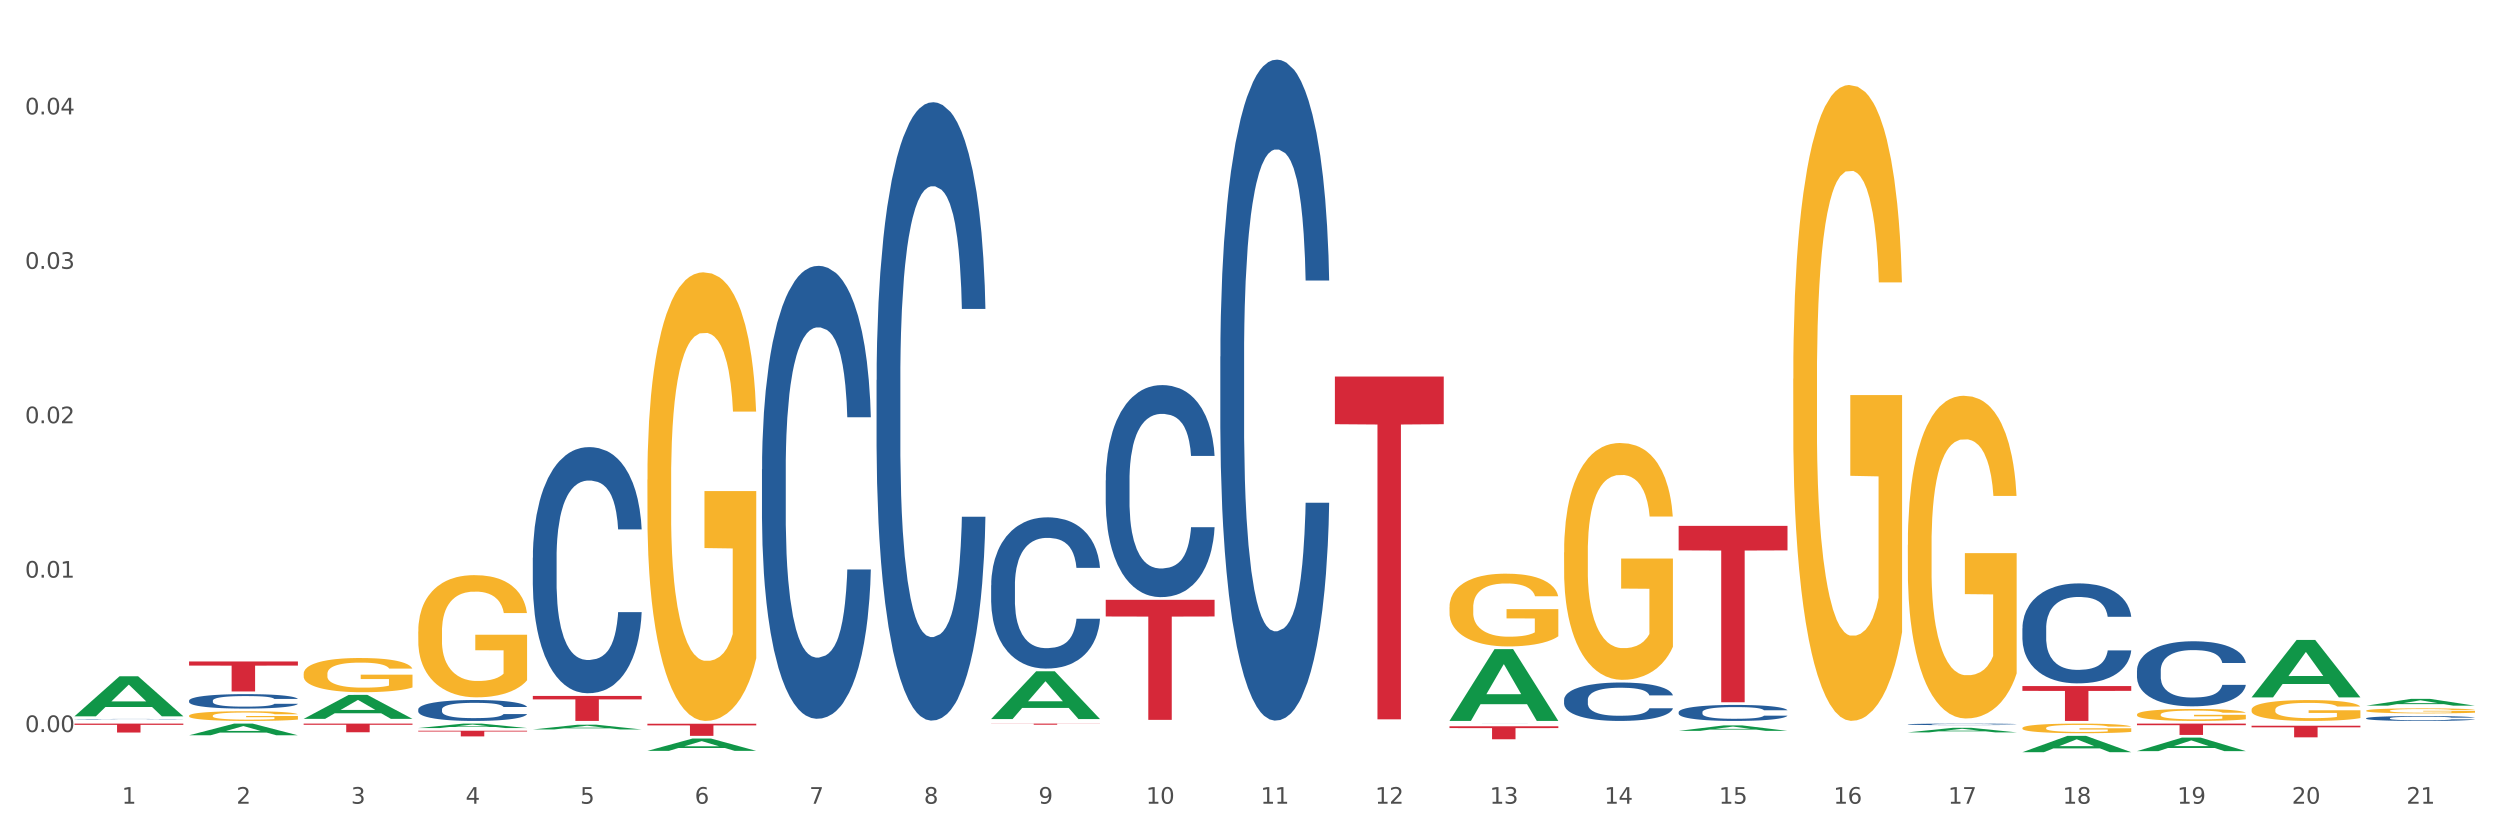 <?xml version="1.0" encoding="utf-8" standalone="no"?>
<!DOCTYPE svg PUBLIC "-//W3C//DTD SVG 1.1//EN"
  "http://www.w3.org/Graphics/SVG/1.1/DTD/svg11.dtd">
<svg xmlns:xlink="http://www.w3.org/1999/xlink" width="1080pt" height="360pt" viewBox="0 0 1080 360" xmlns="http://www.w3.org/2000/svg" version="1.1">
 <rect x="0" y="0" width="1080" height="360" fill="#333333" stroke="none"/>
 <defs>
  <style type="text/css">*{stroke-linejoin: round; stroke-linecap: butt}</style>
 </defs>
 <g id="figure_1">
  <g id="patch_1">
   <path d="M 0 360 
L 1080 360 
L 1080 0 
L 0 0 
z
" style="fill: #ffffff; stroke: #ffffff; stroke-linejoin: miter"/>
  </g>
  <g id="axes_1">
   <g id="matplotlib.axis_1">
    <g id="xtick_1">
     <g id="text_1">
      <!-- 1 -->
      <g style="fill: #4d4d4d" transform="translate(52.633 347.204) scale(0.096 -0.096)">
       <defs>
        <path id="DejaVuSans-31" d="M 794 531 
L 1825 531 
L 1825 4091 
L 703 3866 
L 703 4441 
L 1819 4666 
L 2450 4666 
L 2450 531 
L 3481 531 
L 3481 0 
L 794 0 
L 794 531 
z
" transform="scale(0.016)"/>
       </defs>
       <use xlink:href="#DejaVuSans-31"/>
      </g>
     </g>
    </g>
    <g id="xtick_2">
     <g id="text_2">
      <!-- 2 -->
      <g style="fill: #4d4d4d" transform="translate(102.133 347.204) scale(0.096 -0.096)">
       <defs>
        <path id="DejaVuSans-32" d="M 1228 531 
L 3431 531 
L 3431 0 
L 469 0 
L 469 531 
Q 828 903 1448 1529 
Q 2069 2156 2228 2338 
Q 2531 2678 2651 2914 
Q 2772 3150 2772 3378 
Q 2772 3750 2511 3984 
Q 2250 4219 1831 4219 
Q 1534 4219 1204 4116 
Q 875 4013 500 3803 
L 500 4441 
Q 881 4594 1212 4672 
Q 1544 4750 1819 4750 
Q 2544 4750 2975 4387 
Q 3406 4025 3406 3419 
Q 3406 3131 3298 2873 
Q 3191 2616 2906 2266 
Q 2828 2175 2409 1742 
Q 1991 1309 1228 531 
z
" transform="scale(0.016)"/>
       </defs>
       <use xlink:href="#DejaVuSans-32"/>
      </g>
     </g>
    </g>
    <g id="xtick_3">
     <g id="text_3">
      <!-- 3 -->
      <g style="fill: #4d4d4d" transform="translate(151.633 347.204) scale(0.096 -0.096)">
       <defs>
        <path id="DejaVuSans-33" d="M 2597 2516 
Q 3050 2419 3304 2112 
Q 3559 1806 3559 1356 
Q 3559 666 3084 287 
Q 2609 -91 1734 -91 
Q 1441 -91 1130 -33 
Q 819 25 488 141 
L 488 750 
Q 750 597 1062 519 
Q 1375 441 1716 441 
Q 2309 441 2620 675 
Q 2931 909 2931 1356 
Q 2931 1769 2642 2001 
Q 2353 2234 1838 2234 
L 1294 2234 
L 1294 2753 
L 1863 2753 
Q 2328 2753 2575 2939 
Q 2822 3125 2822 3475 
Q 2822 3834 2567 4026 
Q 2313 4219 1838 4219 
Q 1578 4219 1281 4162 
Q 984 4106 628 3988 
L 628 4550 
Q 988 4650 1302 4700 
Q 1616 4750 1894 4750 
Q 2613 4750 3031 4423 
Q 3450 4097 3450 3541 
Q 3450 3153 3228 2886 
Q 3006 2619 2597 2516 
z
" transform="scale(0.016)"/>
       </defs>
       <use xlink:href="#DejaVuSans-33"/>
      </g>
     </g>
    </g>
    <g id="xtick_4">
     <g id="text_4">
      <!-- 4 -->
      <g style="fill: #4d4d4d" transform="translate(201.133 347.204) scale(0.096 -0.096)">
       <defs>
        <path id="DejaVuSans-34" d="M 2419 4116 
L 825 1625 
L 2419 1625 
L 2419 4116 
z
M 2253 4666 
L 3047 4666 
L 3047 1625 
L 3713 1625 
L 3713 1100 
L 3047 1100 
L 3047 0 
L 2419 0 
L 2419 1100 
L 313 1100 
L 313 1709 
L 2253 4666 
z
" transform="scale(0.016)"/>
       </defs>
       <use xlink:href="#DejaVuSans-34"/>
      </g>
     </g>
    </g>
    <g id="xtick_5">
     <g id="text_5">
      <!-- 5 -->
      <g style="fill: #4d4d4d" transform="translate(250.633 347.204) scale(0.096 -0.096)">
       <defs>
        <path id="DejaVuSans-35" d="M 691 4666 
L 3169 4666 
L 3169 4134 
L 1269 4134 
L 1269 2991 
Q 1406 3038 1543 3061 
Q 1681 3084 1819 3084 
Q 2600 3084 3056 2656 
Q 3513 2228 3513 1497 
Q 3513 744 3044 326 
Q 2575 -91 1722 -91 
Q 1428 -91 1123 -41 
Q 819 9 494 109 
L 494 744 
Q 775 591 1075 516 
Q 1375 441 1709 441 
Q 2250 441 2565 725 
Q 2881 1009 2881 1497 
Q 2881 1984 2565 2268 
Q 2250 2553 1709 2553 
Q 1456 2553 1204 2497 
Q 953 2441 691 2322 
L 691 4666 
z
" transform="scale(0.016)"/>
       </defs>
       <use xlink:href="#DejaVuSans-35"/>
      </g>
     </g>
    </g>
    <g id="xtick_6">
     <g id="text_6">
      <!-- 6 -->
      <g style="fill: #4d4d4d" transform="translate(300.134 347.204) scale(0.096 -0.096)">
       <defs>
        <path id="DejaVuSans-36" d="M 2113 2584 
Q 1688 2584 1439 2293 
Q 1191 2003 1191 1497 
Q 1191 994 1439 701 
Q 1688 409 2113 409 
Q 2538 409 2786 701 
Q 3034 994 3034 1497 
Q 3034 2003 2786 2293 
Q 2538 2584 2113 2584 
z
M 3366 4563 
L 3366 3988 
Q 3128 4100 2886 4159 
Q 2644 4219 2406 4219 
Q 1781 4219 1451 3797 
Q 1122 3375 1075 2522 
Q 1259 2794 1537 2939 
Q 1816 3084 2150 3084 
Q 2853 3084 3261 2657 
Q 3669 2231 3669 1497 
Q 3669 778 3244 343 
Q 2819 -91 2113 -91 
Q 1303 -91 875 529 
Q 447 1150 447 2328 
Q 447 3434 972 4092 
Q 1497 4750 2381 4750 
Q 2619 4750 2861 4703 
Q 3103 4656 3366 4563 
z
" transform="scale(0.016)"/>
       </defs>
       <use xlink:href="#DejaVuSans-36"/>
      </g>
     </g>
    </g>
    <g id="xtick_7">
     <g id="text_7">
      <!-- 7 -->
      <g style="fill: #4d4d4d" transform="translate(349.634 347.204) scale(0.096 -0.096)">
       <defs>
        <path id="DejaVuSans-37" d="M 525 4666 
L 3525 4666 
L 3525 4397 
L 1831 0 
L 1172 0 
L 2766 4134 
L 525 4134 
L 525 4666 
z
" transform="scale(0.016)"/>
       </defs>
       <use xlink:href="#DejaVuSans-37"/>
      </g>
     </g>
    </g>
    <g id="xtick_8">
     <g id="text_8">
      <!-- 8 -->
      <g style="fill: #4d4d4d" transform="translate(399.134 347.204) scale(0.096 -0.096)">
       <defs>
        <path id="DejaVuSans-38" d="M 2034 2216 
Q 1584 2216 1326 1975 
Q 1069 1734 1069 1313 
Q 1069 891 1326 650 
Q 1584 409 2034 409 
Q 2484 409 2743 651 
Q 3003 894 3003 1313 
Q 3003 1734 2745 1975 
Q 2488 2216 2034 2216 
z
M 1403 2484 
Q 997 2584 770 2862 
Q 544 3141 544 3541 
Q 544 4100 942 4425 
Q 1341 4750 2034 4750 
Q 2731 4750 3128 4425 
Q 3525 4100 3525 3541 
Q 3525 3141 3298 2862 
Q 3072 2584 2669 2484 
Q 3125 2378 3379 2068 
Q 3634 1759 3634 1313 
Q 3634 634 3220 271 
Q 2806 -91 2034 -91 
Q 1263 -91 848 271 
Q 434 634 434 1313 
Q 434 1759 690 2068 
Q 947 2378 1403 2484 
z
M 1172 3481 
Q 1172 3119 1398 2916 
Q 1625 2713 2034 2713 
Q 2441 2713 2670 2916 
Q 2900 3119 2900 3481 
Q 2900 3844 2670 4047 
Q 2441 4250 2034 4250 
Q 1625 4250 1398 4047 
Q 1172 3844 1172 3481 
z
" transform="scale(0.016)"/>
       </defs>
       <use xlink:href="#DejaVuSans-38"/>
      </g>
     </g>
    </g>
    <g id="xtick_9">
     <g id="text_9">
      <!-- 9 -->
      <g style="fill: #4d4d4d" transform="translate(448.634 347.204) scale(0.096 -0.096)">
       <defs>
        <path id="DejaVuSans-39" d="M 703 97 
L 703 672 
Q 941 559 1184 500 
Q 1428 441 1663 441 
Q 2288 441 2617 861 
Q 2947 1281 2994 2138 
Q 2813 1869 2534 1725 
Q 2256 1581 1919 1581 
Q 1219 1581 811 2004 
Q 403 2428 403 3163 
Q 403 3881 828 4315 
Q 1253 4750 1959 4750 
Q 2769 4750 3195 4129 
Q 3622 3509 3622 2328 
Q 3622 1225 3098 567 
Q 2575 -91 1691 -91 
Q 1453 -91 1209 -44 
Q 966 3 703 97 
z
M 1959 2075 
Q 2384 2075 2632 2365 
Q 2881 2656 2881 3163 
Q 2881 3666 2632 3958 
Q 2384 4250 1959 4250 
Q 1534 4250 1286 3958 
Q 1038 3666 1038 3163 
Q 1038 2656 1286 2365 
Q 1534 2075 1959 2075 
z
" transform="scale(0.016)"/>
       </defs>
       <use xlink:href="#DejaVuSans-39"/>
      </g>
     </g>
    </g>
    <g id="xtick_10">
     <g id="text_10">
      <!-- 10 -->
      <g style="fill: #4d4d4d" transform="translate(495.079 347.204) scale(0.096 -0.096)">
       <defs>
        <path id="DejaVuSans-30" d="M 2034 4250 
Q 1547 4250 1301 3770 
Q 1056 3291 1056 2328 
Q 1056 1369 1301 889 
Q 1547 409 2034 409 
Q 2525 409 2770 889 
Q 3016 1369 3016 2328 
Q 3016 3291 2770 3770 
Q 2525 4250 2034 4250 
z
M 2034 4750 
Q 2819 4750 3233 4129 
Q 3647 3509 3647 2328 
Q 3647 1150 3233 529 
Q 2819 -91 2034 -91 
Q 1250 -91 836 529 
Q 422 1150 422 2328 
Q 422 3509 836 4129 
Q 1250 4750 2034 4750 
z
" transform="scale(0.016)"/>
       </defs>
       <use xlink:href="#DejaVuSans-31"/>
       <use xlink:href="#DejaVuSans-30" transform="translate(63.623 0)"/>
      </g>
     </g>
    </g>
    <g id="xtick_11">
     <g id="text_11">
      <!-- 11 -->
      <g style="fill: #4d4d4d" transform="translate(544.58 347.204) scale(0.096 -0.096)">
       <use xlink:href="#DejaVuSans-31"/>
       <use xlink:href="#DejaVuSans-31" transform="translate(63.623 0)"/>
      </g>
     </g>
    </g>
    <g id="xtick_12">
     <g id="text_12">
      <!-- 12 -->
      <g style="fill: #4d4d4d" transform="translate(594.08 347.204) scale(0.096 -0.096)">
       <use xlink:href="#DejaVuSans-31"/>
       <use xlink:href="#DejaVuSans-32" transform="translate(63.623 0)"/>
      </g>
     </g>
    </g>
    <g id="xtick_13">
     <g id="text_13">
      <!-- 13 -->
      <g style="fill: #4d4d4d" transform="translate(643.58 347.204) scale(0.096 -0.096)">
       <use xlink:href="#DejaVuSans-31"/>
       <use xlink:href="#DejaVuSans-33" transform="translate(63.623 0)"/>
      </g>
     </g>
    </g>
    <g id="xtick_14">
     <g id="text_14">
      <!-- 14 -->
      <g style="fill: #4d4d4d" transform="translate(693.08 347.204) scale(0.096 -0.096)">
       <use xlink:href="#DejaVuSans-31"/>
       <use xlink:href="#DejaVuSans-34" transform="translate(63.623 0)"/>
      </g>
     </g>
    </g>
    <g id="xtick_15">
     <g id="text_15">
      <!-- 15 -->
      <g style="fill: #4d4d4d" transform="translate(742.58 347.204) scale(0.096 -0.096)">
       <use xlink:href="#DejaVuSans-31"/>
       <use xlink:href="#DejaVuSans-35" transform="translate(63.623 0)"/>
      </g>
     </g>
    </g>
    <g id="xtick_16">
     <g id="text_16">
      <!-- 16 -->
      <g style="fill: #4d4d4d" transform="translate(792.08 347.204) scale(0.096 -0.096)">
       <use xlink:href="#DejaVuSans-31"/>
       <use xlink:href="#DejaVuSans-36" transform="translate(63.623 0)"/>
      </g>
     </g>
    </g>
    <g id="xtick_17">
     <g id="text_17">
      <!-- 17 -->
      <g style="fill: #4d4d4d" transform="translate(841.58 347.204) scale(0.096 -0.096)">
       <use xlink:href="#DejaVuSans-31"/>
       <use xlink:href="#DejaVuSans-37" transform="translate(63.623 0)"/>
      </g>
     </g>
    </g>
    <g id="xtick_18">
     <g id="text_18">
      <!-- 18 -->
      <g style="fill: #4d4d4d" transform="translate(891.08 347.204) scale(0.096 -0.096)">
       <use xlink:href="#DejaVuSans-31"/>
       <use xlink:href="#DejaVuSans-38" transform="translate(63.623 0)"/>
      </g>
     </g>
    </g>
    <g id="xtick_19">
     <g id="text_19">
      <!-- 19 -->
      <g style="fill: #4d4d4d" transform="translate(940.58 347.204) scale(0.096 -0.096)">
       <use xlink:href="#DejaVuSans-31"/>
       <use xlink:href="#DejaVuSans-39" transform="translate(63.623 0)"/>
      </g>
     </g>
    </g>
    <g id="xtick_20">
     <g id="text_20">
      <!-- 20 -->
      <g style="fill: #4d4d4d" transform="translate(990.08 347.204) scale(0.096 -0.096)">
       <use xlink:href="#DejaVuSans-32"/>
       <use xlink:href="#DejaVuSans-30" transform="translate(63.623 0)"/>
      </g>
     </g>
    </g>
    <g id="xtick_21">
     <g id="text_21">
      <!-- 21 -->
      <g style="fill: #4d4d4d" transform="translate(1039.58 347.204) scale(0.096 -0.096)">
       <use xlink:href="#DejaVuSans-32"/>
       <use xlink:href="#DejaVuSans-31" transform="translate(63.623 0)"/>
      </g>
     </g>
    </g>
    <g id="xtick_22"/>
    <g id="xtick_23"/>
    <g id="xtick_24"/>
    <g id="xtick_25"/>
    <g id="xtick_26"/>
    <g id="xtick_27"/>
    <g id="xtick_28"/>
    <g id="xtick_29"/>
    <g id="xtick_30"/>
    <g id="xtick_31"/>
    <g id="xtick_32"/>
    <g id="xtick_33"/>
    <g id="xtick_34"/>
    <g id="xtick_35"/>
    <g id="xtick_36"/>
    <g id="xtick_37"/>
    <g id="xtick_38"/>
    <g id="xtick_39"/>
    <g id="xtick_40"/>
    <g id="xtick_41"/>
   </g>
   <g id="matplotlib.axis_2">
    <g id="ytick_1">
     <g id="text_22">
      <!-- 0.00 -->
      <g style="fill: #4d4d4d" transform="translate(10.8 316.245) scale(0.096 -0.096)">
       <defs>
        <path id="DejaVuSans-2e" d="M 684 794 
L 1344 794 
L 1344 0 
L 684 0 
L 684 794 
z
" transform="scale(0.016)"/>
       </defs>
       <use xlink:href="#DejaVuSans-30"/>
       <use xlink:href="#DejaVuSans-2e" transform="translate(63.623 0)"/>
       <use xlink:href="#DejaVuSans-30" transform="translate(95.41 0)"/>
       <use xlink:href="#DejaVuSans-30" transform="translate(159.033 0)"/>
      </g>
     </g>
    </g>
    <g id="ytick_2">
     <g id="text_23">
      <!-- 0.01 -->
      <g style="fill: #4d4d4d" transform="translate(10.8 249.541) scale(0.096 -0.096)">
       <use xlink:href="#DejaVuSans-30"/>
       <use xlink:href="#DejaVuSans-2e" transform="translate(63.623 0)"/>
       <use xlink:href="#DejaVuSans-30" transform="translate(95.41 0)"/>
       <use xlink:href="#DejaVuSans-31" transform="translate(159.033 0)"/>
      </g>
     </g>
    </g>
    <g id="ytick_3">
     <g id="text_24">
      <!-- 0.02 -->
      <g style="fill: #4d4d4d" transform="translate(10.8 182.838) scale(0.096 -0.096)">
       <use xlink:href="#DejaVuSans-30"/>
       <use xlink:href="#DejaVuSans-2e" transform="translate(63.623 0)"/>
       <use xlink:href="#DejaVuSans-30" transform="translate(95.41 0)"/>
       <use xlink:href="#DejaVuSans-32" transform="translate(159.033 0)"/>
      </g>
     </g>
    </g>
    <g id="ytick_4">
     <g id="text_25">
      <!-- 0.03 -->
      <g style="fill: #4d4d4d" transform="translate(10.8 116.134) scale(0.096 -0.096)">
       <use xlink:href="#DejaVuSans-30"/>
       <use xlink:href="#DejaVuSans-2e" transform="translate(63.623 0)"/>
       <use xlink:href="#DejaVuSans-30" transform="translate(95.41 0)"/>
       <use xlink:href="#DejaVuSans-33" transform="translate(159.033 0)"/>
      </g>
     </g>
    </g>
    <g id="ytick_5">
     <g id="text_26">
      <!-- 0.04 -->
      <g style="fill: #4d4d4d" transform="translate(10.8 49.43) scale(0.096 -0.096)">
       <use xlink:href="#DejaVuSans-30"/>
       <use xlink:href="#DejaVuSans-2e" transform="translate(63.623 0)"/>
       <use xlink:href="#DejaVuSans-30" transform="translate(95.41 0)"/>
       <use xlink:href="#DejaVuSans-34" transform="translate(159.033 0)"/>
      </g>
     </g>
    </g>
    <g id="ytick_6"/>
    <g id="ytick_7"/>
    <g id="ytick_8"/>
    <g id="ytick_9"/>
   </g>
   <g id="PolyCollection_1">
    <path d="M 626.175 311.392 
L 626.223 311.363 
L 645.615 280.438 
L 653.663 280.409 
L 673.2 311.45 
L 663.892 311.45 
L 659.674 304.222 
L 639.652 304.222 
L 639.507 304.338 
L 635.435 311.45 
L 626.175 311.45 
L 626.175 311.392 
L 642.173 299.908 
L 657.153 299.879 
L 649.736 287.025 
L 649.639 286.967 
L 649.542 287.054 
L 642.125 299.879 
L 642.173 299.908 
L 626.175 311.392 
z
" clip-path="url(#pb063d7c866)" style="fill: #109648"/>
    <path d="M 428.175 310.593 
L 428.223 310.574 
L 447.615 290 
L 455.663 289.981 
L 475.2 310.632 
L 465.892 310.632 
L 461.674 305.823 
L 441.652 305.823 
L 441.507 305.901 
L 437.435 310.632 
L 428.175 310.632 
L 428.175 310.593 
L 444.173 302.953 
L 459.153 302.934 
L 451.736 294.383 
L 451.639 294.344 
L 451.542 294.402 
L 444.125 302.934 
L 444.173 302.953 
L 428.175 310.593 
z
" clip-path="url(#pb063d7c866)" style="fill: #109648"/>
    <path d="M 1022.175 310.283 
L 1022.231 310.281 
L 1022.231 310.227 
L 1022.397 310.153 
L 1023.009 310.018 
L 1023.787 309.915 
L 1025.121 309.795 
L 1025.844 309.745 
L 1026.789 309.688 
L 1028.734 309.597 
L 1030.957 309.52 
L 1032.514 309.477 
L 1033.681 309.45 
L 1036.294 309.402 
L 1037.794 309.381 
L 1039.351 309.363 
L 1040.685 309.352 
L 1042.908 309.338 
L 1044.687 309.332 
L 1046.744 309.33 
L 1048.467 309.332 
L 1050.746 309.34 
L 1054.081 309.363 
L 1055.359 309.377 
L 1057.082 309.4 
L 1058.861 309.431 
L 1060.306 309.462 
L 1061.974 309.507 
L 1063.697 309.565 
L 1065.365 309.638 
L 1066.532 309.706 
L 1067.477 309.778 
L 1068.311 309.865 
L 1068.922 309.96 
L 1069.2 310.039 
L 1059.028 310.039 
L 1058.75 309.967 
L 1058.194 309.89 
L 1057.638 309.838 
L 1057.027 309.795 
L 1056.082 309.747 
L 1055.248 309.716 
L 1053.859 309.679 
L 1052.58 309.656 
L 1051.524 309.642 
L 1050.245 309.63 
L 1047.522 309.619 
L 1045.576 309.619 
L 1044.353 309.623 
L 1042.853 309.632 
L 1041.574 309.646 
L 1040.073 309.669 
L 1038.906 309.694 
L 1037.739 309.727 
L 1037.072 309.75 
L 1036.071 309.793 
L 1035.404 309.828 
L 1034.515 309.888 
L 1034.015 309.93 
L 1033.125 310.041 
L 1032.736 310.122 
L 1032.569 310.178 
L 1032.458 310.24 
L 1032.458 310.542 
L 1032.792 310.678 
L 1033.07 310.736 
L 1033.514 310.802 
L 1034.348 310.887 
L 1035.571 310.97 
L 1036.849 311.03 
L 1037.906 311.067 
L 1038.906 311.094 
L 1039.907 311.115 
L 1041.13 311.135 
L 1042.13 311.146 
L 1043.631 311.158 
L 1045.41 311.164 
L 1046.799 311.164 
L 1049.634 311.154 
L 1050.912 311.144 
L 1052.135 311.131 
L 1053.469 311.11 
L 1054.526 311.086 
L 1055.137 311.069 
L 1056.138 311.032 
L 1056.916 310.993 
L 1057.583 310.949 
L 1058.027 310.91 
L 1058.528 310.852 
L 1058.917 310.786 
L 1059.028 310.751 
L 1069.2 310.751 
L 1068.978 310.821 
L 1068.589 310.889 
L 1067.81 310.98 
L 1067.199 311.032 
L 1066.254 311.096 
L 1065.253 311.15 
L 1063.864 311.21 
L 1062.585 311.255 
L 1061.251 311.293 
L 1059.806 311.328 
L 1057.194 311.377 
L 1056.249 311.39 
L 1054.248 311.413 
L 1052.691 311.427 
L 1050.412 311.441 
L 1048.078 311.448 
L 1045.632 311.45 
L 1043.464 311.446 
L 1041.074 311.435 
L 1039.573 311.423 
L 1037.906 311.406 
L 1035.96 311.379 
L 1034.126 311.346 
L 1032.403 311.307 
L 1030.791 311.262 
L 1029.29 311.212 
L 1027.344 311.129 
L 1025.899 311.048 
L 1024.843 310.972 
L 1024.12 310.908 
L 1023.398 310.827 
L 1023.009 310.771 
L 1022.397 310.635 
L 1022.175 310.509 
L 1022.175 310.283 
z
" clip-path="url(#pb063d7c866)" style="fill: #255c99"/>
    <path d="M 923.175 289.654 
L 923.231 289.629 
L 923.231 288.91 
L 923.397 287.934 
L 924.009 286.137 
L 924.787 284.776 
L 926.121 283.185 
L 926.844 282.517 
L 927.789 281.772 
L 929.734 280.566 
L 931.957 279.539 
L 933.514 278.974 
L 934.681 278.615 
L 937.294 277.973 
L 938.794 277.69 
L 940.351 277.459 
L 941.685 277.305 
L 943.908 277.126 
L 945.687 277.049 
L 947.744 277.023 
L 949.467 277.049 
L 951.746 277.151 
L 955.081 277.459 
L 956.359 277.639 
L 958.082 277.947 
L 959.861 278.358 
L 961.306 278.769 
L 962.974 279.359 
L 964.697 280.129 
L 966.365 281.105 
L 967.532 282.004 
L 968.477 282.953 
L 969.311 284.109 
L 969.922 285.367 
L 970.2 286.419 
L 960.028 286.419 
L 959.75 285.469 
L 959.194 284.443 
L 958.638 283.749 
L 958.027 283.185 
L 957.082 282.543 
L 956.248 282.132 
L 954.859 281.644 
L 953.58 281.336 
L 952.524 281.156 
L 951.245 281.002 
L 948.522 280.848 
L 946.576 280.848 
L 945.353 280.9 
L 943.853 281.028 
L 942.574 281.208 
L 941.073 281.516 
L 939.906 281.85 
L 938.739 282.286 
L 938.072 282.594 
L 937.071 283.159 
L 936.404 283.621 
L 935.515 284.417 
L 935.015 284.982 
L 934.125 286.445 
L 933.736 287.523 
L 933.569 288.268 
L 933.458 289.089 
L 933.458 293.094 
L 933.792 294.892 
L 934.07 295.662 
L 934.514 296.535 
L 935.348 297.664 
L 936.571 298.768 
L 937.849 299.564 
L 938.906 300.052 
L 939.906 300.411 
L 940.907 300.694 
L 942.13 300.951 
L 943.13 301.105 
L 944.631 301.259 
L 946.41 301.336 
L 947.799 301.336 
L 950.634 301.207 
L 951.913 301.079 
L 953.135 300.899 
L 954.469 300.617 
L 955.526 300.309 
L 956.137 300.078 
L 957.138 299.59 
L 957.916 299.076 
L 958.583 298.486 
L 959.027 297.972 
L 959.528 297.202 
L 959.917 296.329 
L 960.028 295.867 
L 970.2 295.867 
L 969.978 296.791 
L 969.589 297.69 
L 968.81 298.897 
L 968.199 299.59 
L 967.254 300.437 
L 966.253 301.156 
L 964.864 301.952 
L 963.585 302.542 
L 962.251 303.056 
L 960.806 303.518 
L 958.194 304.16 
L 957.249 304.339 
L 955.248 304.648 
L 953.691 304.827 
L 951.412 305.007 
L 949.078 305.11 
L 946.632 305.135 
L 944.464 305.084 
L 942.074 304.93 
L 940.573 304.776 
L 938.906 304.545 
L 936.96 304.185 
L 935.126 303.749 
L 933.403 303.235 
L 931.791 302.645 
L 930.29 301.977 
L 928.344 300.874 
L 926.899 299.795 
L 925.843 298.794 
L 925.12 297.947 
L 924.398 296.868 
L 924.009 296.124 
L 923.397 294.327 
L 923.175 292.658 
L 923.175 289.654 
z
" clip-path="url(#pb063d7c866)" style="fill: #255c99"/>
    <path d="M 873.675 271.434 
L 873.731 271.395 
L 873.731 270.29 
L 873.897 268.791 
L 874.509 266.03 
L 875.287 263.939 
L 876.621 261.494 
L 877.344 260.468 
L 878.289 259.324 
L 880.234 257.47 
L 882.457 255.892 
L 884.014 255.024 
L 885.181 254.472 
L 887.794 253.486 
L 889.294 253.052 
L 890.851 252.697 
L 892.185 252.46 
L 894.408 252.184 
L 896.187 252.066 
L 898.244 252.026 
L 899.967 252.066 
L 902.246 252.224 
L 905.581 252.697 
L 906.859 252.973 
L 908.582 253.447 
L 910.361 254.078 
L 911.806 254.709 
L 913.474 255.616 
L 915.197 256.799 
L 916.865 258.298 
L 918.032 259.679 
L 918.977 261.139 
L 919.811 262.914 
L 920.422 264.846 
L 920.7 266.464 
L 910.528 266.464 
L 910.25 265.004 
L 909.694 263.426 
L 909.138 262.361 
L 908.527 261.494 
L 907.582 260.507 
L 906.748 259.876 
L 905.359 259.127 
L 904.08 258.653 
L 903.024 258.377 
L 901.745 258.141 
L 899.022 257.904 
L 897.076 257.904 
L 895.853 257.983 
L 894.353 258.18 
L 893.074 258.456 
L 891.573 258.93 
L 890.406 259.442 
L 889.239 260.113 
L 888.572 260.586 
L 887.571 261.454 
L 886.904 262.164 
L 886.015 263.387 
L 885.515 264.255 
L 884.625 266.503 
L 884.236 268.16 
L 884.069 269.304 
L 883.958 270.566 
L 883.958 276.72 
L 884.292 279.481 
L 884.57 280.664 
L 885.014 282.006 
L 885.848 283.741 
L 887.071 285.437 
L 888.349 286.66 
L 889.406 287.41 
L 890.406 287.962 
L 891.407 288.396 
L 892.63 288.79 
L 893.63 289.027 
L 895.131 289.264 
L 896.91 289.382 
L 898.299 289.382 
L 901.134 289.185 
L 902.413 288.987 
L 903.635 288.711 
L 904.969 288.277 
L 906.026 287.804 
L 906.637 287.449 
L 907.638 286.7 
L 908.416 285.911 
L 909.083 285.003 
L 909.527 284.214 
L 910.028 283.031 
L 910.417 281.69 
L 910.528 280.98 
L 920.7 280.98 
L 920.478 282.4 
L 920.089 283.781 
L 919.31 285.635 
L 918.699 286.7 
L 917.754 288.001 
L 916.753 289.106 
L 915.364 290.329 
L 914.085 291.236 
L 912.751 292.025 
L 911.306 292.735 
L 908.694 293.721 
L 907.749 293.997 
L 905.748 294.47 
L 904.191 294.747 
L 901.912 295.023 
L 899.578 295.181 
L 897.132 295.22 
L 894.964 295.141 
L 892.574 294.904 
L 891.073 294.668 
L 889.406 294.313 
L 887.46 293.76 
L 885.626 293.09 
L 883.903 292.301 
L 882.291 291.394 
L 880.79 290.368 
L 878.844 288.672 
L 877.399 287.015 
L 876.343 285.477 
L 875.62 284.175 
L 874.898 282.518 
L 874.509 281.374 
L 873.897 278.613 
L 873.675 276.049 
L 873.675 271.434 
z
" clip-path="url(#pb063d7c866)" style="fill: #255c99"/>
    <path d="M 824.175 312.9 
L 824.231 312.899 
L 824.231 312.882 
L 824.397 312.859 
L 825.009 312.816 
L 825.787 312.783 
L 827.121 312.745 
L 827.844 312.729 
L 828.789 312.711 
L 830.734 312.682 
L 832.957 312.658 
L 834.514 312.644 
L 835.681 312.636 
L 838.294 312.62 
L 839.794 312.614 
L 841.351 312.608 
L 842.685 312.604 
L 844.908 312.6 
L 846.687 312.598 
L 848.744 312.598 
L 850.467 312.598 
L 852.746 312.601 
L 856.081 312.608 
L 857.359 312.612 
L 859.082 312.62 
L 860.861 312.63 
L 862.306 312.639 
L 863.974 312.654 
L 865.697 312.672 
L 867.365 312.695 
L 868.532 312.717 
L 869.477 312.74 
L 870.311 312.767 
L 870.922 312.797 
L 871.2 312.822 
L 861.028 312.822 
L 860.75 312.8 
L 860.194 312.775 
L 859.638 312.759 
L 859.027 312.745 
L 858.082 312.73 
L 857.248 312.72 
L 855.859 312.708 
L 854.58 312.701 
L 853.524 312.697 
L 852.245 312.693 
L 849.522 312.689 
L 847.576 312.689 
L 846.353 312.69 
L 844.853 312.693 
L 843.574 312.698 
L 842.073 312.705 
L 840.906 312.713 
L 839.739 312.724 
L 839.072 312.731 
L 838.071 312.744 
L 837.404 312.755 
L 836.515 312.775 
L 836.015 312.788 
L 835.125 312.823 
L 834.736 312.849 
L 834.569 312.867 
L 834.458 312.886 
L 834.458 312.982 
L 834.792 313.025 
L 835.07 313.044 
L 835.514 313.064 
L 836.348 313.091 
L 837.571 313.118 
L 838.849 313.137 
L 839.906 313.149 
L 840.906 313.157 
L 841.907 313.164 
L 843.13 313.17 
L 844.13 313.174 
L 845.631 313.177 
L 847.41 313.179 
L 848.799 313.179 
L 851.634 313.176 
L 852.913 313.173 
L 854.135 313.169 
L 855.469 313.162 
L 856.526 313.155 
L 857.137 313.149 
L 858.138 313.138 
L 858.916 313.125 
L 859.583 313.111 
L 860.027 313.099 
L 860.528 313.08 
L 860.917 313.06 
L 861.028 313.048 
L 871.2 313.048 
L 870.978 313.071 
L 870.589 313.092 
L 869.81 313.121 
L 869.199 313.138 
L 868.254 313.158 
L 867.253 313.175 
L 865.864 313.194 
L 864.585 313.208 
L 863.251 313.22 
L 861.806 313.232 
L 859.194 313.247 
L 858.249 313.251 
L 856.248 313.259 
L 854.691 313.263 
L 852.412 313.267 
L 850.078 313.27 
L 847.632 313.27 
L 845.464 313.269 
L 843.074 313.265 
L 841.573 313.262 
L 839.906 313.256 
L 837.96 313.247 
L 836.126 313.237 
L 834.403 313.225 
L 832.791 313.211 
L 831.29 313.195 
L 829.344 313.168 
L 827.899 313.142 
L 826.843 313.118 
L 826.12 313.098 
L 825.398 313.072 
L 825.009 313.055 
L 824.397 313.012 
L 824.175 312.972 
L 824.175 312.9 
z
" clip-path="url(#pb063d7c866)" style="fill: #255c99"/>
    <path d="M 725.175 307.637 
L 725.231 307.631 
L 725.231 307.453 
L 725.397 307.213 
L 726.009 306.77 
L 726.787 306.435 
L 728.121 306.043 
L 728.844 305.879 
L 729.789 305.695 
L 731.734 305.398 
L 733.957 305.145 
L 735.514 305.006 
L 736.681 304.918 
L 739.294 304.759 
L 740.794 304.69 
L 742.351 304.633 
L 743.685 304.595 
L 745.908 304.551 
L 747.687 304.532 
L 749.744 304.525 
L 751.467 304.532 
L 753.746 304.557 
L 757.081 304.633 
L 758.359 304.677 
L 760.082 304.753 
L 761.861 304.854 
L 763.306 304.956 
L 764.974 305.101 
L 766.697 305.291 
L 768.365 305.531 
L 769.532 305.752 
L 770.477 305.986 
L 771.311 306.271 
L 771.922 306.581 
L 772.2 306.84 
L 762.028 306.84 
L 761.75 306.606 
L 761.194 306.353 
L 760.638 306.182 
L 760.027 306.043 
L 759.082 305.885 
L 758.248 305.784 
L 756.859 305.664 
L 755.58 305.588 
L 754.524 305.544 
L 753.245 305.506 
L 750.522 305.468 
L 748.576 305.468 
L 747.353 305.48 
L 745.853 305.512 
L 744.574 305.556 
L 743.073 305.632 
L 741.906 305.714 
L 740.739 305.822 
L 740.072 305.898 
L 739.071 306.037 
L 738.404 306.151 
L 737.515 306.347 
L 737.015 306.486 
L 736.125 306.846 
L 735.736 307.112 
L 735.569 307.295 
L 735.458 307.498 
L 735.458 308.484 
L 735.792 308.927 
L 736.07 309.117 
L 736.514 309.332 
L 737.348 309.61 
L 738.571 309.882 
L 739.849 310.078 
L 740.906 310.198 
L 741.906 310.287 
L 742.907 310.356 
L 744.13 310.419 
L 745.13 310.457 
L 746.631 310.495 
L 748.41 310.514 
L 749.799 310.514 
L 752.634 310.483 
L 753.913 310.451 
L 755.135 310.407 
L 756.469 310.337 
L 757.526 310.261 
L 758.137 310.204 
L 759.138 310.084 
L 759.916 309.958 
L 760.583 309.812 
L 761.027 309.686 
L 761.528 309.496 
L 761.917 309.281 
L 762.028 309.167 
L 772.2 309.167 
L 771.978 309.395 
L 771.589 309.616 
L 770.81 309.914 
L 770.199 310.084 
L 769.254 310.293 
L 768.253 310.47 
L 766.864 310.666 
L 765.585 310.812 
L 764.251 310.938 
L 762.806 311.052 
L 760.194 311.21 
L 759.249 311.254 
L 757.248 311.33 
L 755.691 311.374 
L 753.412 311.419 
L 751.078 311.444 
L 748.632 311.45 
L 746.464 311.438 
L 744.074 311.4 
L 742.573 311.362 
L 740.906 311.305 
L 738.96 311.216 
L 737.126 311.109 
L 735.403 310.982 
L 733.791 310.837 
L 732.29 310.672 
L 730.344 310.4 
L 728.899 310.135 
L 727.843 309.888 
L 727.12 309.68 
L 726.398 309.414 
L 726.009 309.231 
L 725.397 308.788 
L 725.175 308.377 
L 725.175 307.637 
z
" clip-path="url(#pb063d7c866)" style="fill: #255c99"/>
    <path d="M 675.675 302.308 
L 675.731 302.293 
L 675.731 301.868 
L 675.897 301.292 
L 676.509 300.231 
L 677.287 299.427 
L 678.621 298.487 
L 679.344 298.093 
L 680.289 297.653 
L 682.234 296.941 
L 684.457 296.334 
L 686.014 296.001 
L 687.181 295.789 
L 689.794 295.41 
L 691.294 295.243 
L 692.851 295.106 
L 694.185 295.015 
L 696.408 294.909 
L 698.187 294.864 
L 700.244 294.849 
L 701.967 294.864 
L 704.246 294.924 
L 707.581 295.106 
L 708.859 295.212 
L 710.582 295.394 
L 712.361 295.637 
L 713.806 295.88 
L 715.474 296.228 
L 717.197 296.683 
L 718.865 297.259 
L 720.032 297.79 
L 720.977 298.351 
L 721.811 299.033 
L 722.422 299.776 
L 722.7 300.398 
L 712.528 300.398 
L 712.25 299.837 
L 711.694 299.23 
L 711.138 298.821 
L 710.527 298.487 
L 709.582 298.108 
L 708.748 297.866 
L 707.359 297.578 
L 706.08 297.396 
L 705.024 297.29 
L 703.745 297.199 
L 701.022 297.108 
L 699.076 297.108 
L 697.853 297.138 
L 696.353 297.214 
L 695.074 297.32 
L 693.573 297.502 
L 692.406 297.699 
L 691.239 297.957 
L 690.572 298.139 
L 689.571 298.472 
L 688.904 298.745 
L 688.015 299.215 
L 687.515 299.549 
L 686.625 300.413 
L 686.236 301.05 
L 686.069 301.489 
L 685.958 301.974 
L 685.958 304.34 
L 686.292 305.401 
L 686.57 305.856 
L 687.014 306.371 
L 687.848 307.038 
L 689.071 307.69 
L 690.349 308.16 
L 691.406 308.448 
L 692.406 308.661 
L 693.407 308.827 
L 694.63 308.979 
L 695.63 309.07 
L 697.131 309.161 
L 698.91 309.206 
L 700.299 309.206 
L 703.134 309.131 
L 704.413 309.055 
L 705.635 308.949 
L 706.969 308.782 
L 708.026 308.6 
L 708.637 308.463 
L 709.638 308.175 
L 710.416 307.872 
L 711.083 307.523 
L 711.527 307.22 
L 712.028 306.765 
L 712.417 306.25 
L 712.528 305.977 
L 722.7 305.977 
L 722.478 306.523 
L 722.089 307.053 
L 721.31 307.766 
L 720.699 308.175 
L 719.754 308.676 
L 718.753 309.1 
L 717.364 309.57 
L 716.085 309.919 
L 714.751 310.222 
L 713.306 310.495 
L 710.694 310.874 
L 709.749 310.98 
L 707.748 311.162 
L 706.191 311.268 
L 703.912 311.374 
L 701.578 311.435 
L 699.132 311.45 
L 696.964 311.42 
L 694.574 311.329 
L 693.073 311.238 
L 691.406 311.102 
L 689.46 310.889 
L 687.626 310.632 
L 685.903 310.328 
L 684.291 309.98 
L 682.79 309.585 
L 680.844 308.933 
L 679.399 308.297 
L 678.343 307.705 
L 677.62 307.205 
L 676.898 306.568 
L 676.509 306.129 
L 675.897 305.067 
L 675.675 304.082 
L 675.675 302.308 
z
" clip-path="url(#pb063d7c866)" style="fill: #255c99"/>
    <path d="M 32.175 310.685 
L 32.231 310.684 
L 32.231 310.679 
L 32.397 310.672 
L 33.009 310.658 
L 33.787 310.648 
L 35.121 310.636 
L 35.844 310.631 
L 36.789 310.625 
L 38.734 310.616 
L 40.957 310.609 
L 42.514 310.604 
L 43.681 310.602 
L 46.294 310.597 
L 47.794 310.595 
L 49.351 310.593 
L 50.685 310.592 
L 52.908 310.59 
L 54.687 310.59 
L 56.744 310.59 
L 58.467 310.59 
L 60.746 310.591 
L 64.081 310.593 
L 65.359 310.594 
L 67.082 310.597 
L 68.861 310.6 
L 70.306 310.603 
L 71.974 310.607 
L 73.697 310.613 
L 75.365 310.62 
L 76.532 310.627 
L 77.477 310.634 
L 78.311 310.643 
L 78.922 310.652 
L 79.2 310.66 
L 69.028 310.66 
L 68.75 310.653 
L 68.194 310.645 
L 67.638 310.64 
L 67.027 310.636 
L 66.082 310.631 
L 65.248 310.628 
L 63.859 310.624 
L 62.58 310.622 
L 61.524 310.621 
L 60.245 310.62 
L 57.522 310.618 
L 55.576 310.618 
L 54.353 310.619 
L 52.853 310.62 
L 51.574 310.621 
L 50.073 310.623 
L 48.906 310.626 
L 47.739 310.629 
L 47.072 310.631 
L 46.071 310.636 
L 45.404 310.639 
L 44.515 310.645 
L 44.015 310.649 
L 43.125 310.66 
L 42.736 310.668 
L 42.569 310.674 
L 42.458 310.68 
L 42.458 310.71 
L 42.792 310.724 
L 43.07 310.73 
L 43.514 310.736 
L 44.348 310.745 
L 45.571 310.753 
L 46.849 310.759 
L 47.906 310.763 
L 48.906 310.765 
L 49.907 310.767 
L 51.13 310.769 
L 52.13 310.771 
L 53.631 310.772 
L 55.41 310.772 
L 56.799 310.772 
L 59.634 310.771 
L 60.913 310.77 
L 62.135 310.769 
L 63.469 310.767 
L 64.526 310.765 
L 65.137 310.763 
L 66.138 310.759 
L 66.916 310.755 
L 67.583 310.751 
L 68.027 310.747 
L 68.528 310.741 
L 68.917 310.735 
L 69.028 310.731 
L 79.2 310.731 
L 78.978 310.738 
L 78.589 310.745 
L 77.81 310.754 
L 77.199 310.759 
L 76.254 310.766 
L 75.253 310.771 
L 73.864 310.777 
L 72.585 310.781 
L 71.251 310.785 
L 69.806 310.789 
L 67.194 310.793 
L 66.249 310.795 
L 64.248 310.797 
L 62.691 310.798 
L 60.412 310.8 
L 58.078 310.801 
L 55.632 310.801 
L 53.464 310.8 
L 51.074 310.799 
L 49.573 310.798 
L 47.906 310.796 
L 45.96 310.794 
L 44.126 310.79 
L 42.403 310.787 
L 40.791 310.782 
L 39.29 310.777 
L 37.344 310.769 
L 35.899 310.761 
L 34.843 310.753 
L 34.12 310.747 
L 33.398 310.739 
L 33.009 310.733 
L 32.397 310.72 
L 32.175 310.707 
L 32.175 310.685 
z
" clip-path="url(#pb063d7c866)" style="fill: #255c99"/>
    <path d="M 81.675 302.668 
L 81.731 302.662 
L 81.731 302.502 
L 81.897 302.285 
L 82.509 301.885 
L 83.287 301.583 
L 84.621 301.229 
L 85.344 301.08 
L 86.289 300.915 
L 88.234 300.646 
L 90.457 300.418 
L 92.014 300.292 
L 93.181 300.213 
L 95.794 300.07 
L 97.294 300.007 
L 98.851 299.956 
L 100.185 299.921 
L 102.408 299.881 
L 104.187 299.864 
L 106.244 299.859 
L 107.967 299.864 
L 110.246 299.887 
L 113.581 299.956 
L 114.859 299.996 
L 116.582 300.064 
L 118.361 300.155 
L 119.806 300.247 
L 121.474 300.378 
L 123.197 300.549 
L 124.865 300.766 
L 126.032 300.966 
L 126.977 301.177 
L 127.811 301.434 
L 128.422 301.714 
L 128.7 301.948 
L 118.528 301.948 
L 118.25 301.737 
L 117.694 301.509 
L 117.138 301.354 
L 116.527 301.229 
L 115.582 301.086 
L 114.748 300.995 
L 113.359 300.886 
L 112.08 300.818 
L 111.024 300.778 
L 109.745 300.743 
L 107.022 300.709 
L 105.076 300.709 
L 103.853 300.721 
L 102.353 300.749 
L 101.074 300.789 
L 99.573 300.858 
L 98.406 300.932 
L 97.239 301.029 
L 96.572 301.097 
L 95.571 301.223 
L 94.904 301.326 
L 94.015 301.503 
L 93.515 301.628 
L 92.625 301.954 
L 92.236 302.194 
L 92.069 302.359 
L 91.958 302.542 
L 91.958 303.433 
L 92.292 303.832 
L 92.57 304.003 
L 93.014 304.198 
L 93.848 304.449 
L 95.071 304.694 
L 96.349 304.871 
L 97.406 304.98 
L 98.406 305.06 
L 99.407 305.122 
L 100.63 305.18 
L 101.63 305.214 
L 103.131 305.248 
L 104.91 305.265 
L 106.299 305.265 
L 109.134 305.237 
L 110.412 305.208 
L 111.635 305.168 
L 112.969 305.105 
L 114.026 305.037 
L 114.637 304.985 
L 115.638 304.877 
L 116.416 304.763 
L 117.083 304.631 
L 117.527 304.517 
L 118.028 304.346 
L 118.417 304.152 
L 118.528 304.049 
L 128.7 304.049 
L 128.478 304.255 
L 128.089 304.454 
L 127.31 304.723 
L 126.699 304.877 
L 125.754 305.065 
L 124.753 305.225 
L 123.364 305.402 
L 122.085 305.534 
L 120.751 305.648 
L 119.306 305.751 
L 116.694 305.893 
L 115.749 305.933 
L 113.748 306.002 
L 112.191 306.042 
L 109.912 306.082 
L 107.578 306.104 
L 105.132 306.11 
L 102.964 306.099 
L 100.574 306.065 
L 99.073 306.03 
L 97.406 305.979 
L 95.46 305.899 
L 93.626 305.802 
L 91.903 305.688 
L 90.291 305.556 
L 88.79 305.408 
L 86.844 305.162 
L 85.399 304.923 
L 84.343 304.7 
L 83.62 304.512 
L 82.898 304.272 
L 82.509 304.106 
L 81.897 303.707 
L 81.675 303.335 
L 81.675 302.668 
z
" clip-path="url(#pb063d7c866)" style="fill: #255c99"/>
    <path d="M 180.675 306.467 
L 180.731 306.459 
L 180.731 306.228 
L 180.897 305.914 
L 181.509 305.335 
L 182.287 304.897 
L 183.621 304.385 
L 184.344 304.17 
L 185.289 303.93 
L 187.234 303.542 
L 189.457 303.212 
L 191.014 303.03 
L 192.181 302.914 
L 194.794 302.707 
L 196.294 302.617 
L 197.851 302.542 
L 199.185 302.493 
L 201.408 302.435 
L 203.187 302.41 
L 205.244 302.402 
L 206.967 302.41 
L 209.246 302.443 
L 212.581 302.542 
L 213.859 302.6 
L 215.582 302.699 
L 217.361 302.831 
L 218.806 302.964 
L 220.474 303.154 
L 222.197 303.402 
L 223.865 303.716 
L 225.032 304.005 
L 225.977 304.311 
L 226.811 304.682 
L 227.422 305.087 
L 227.7 305.426 
L 217.528 305.426 
L 217.25 305.12 
L 216.694 304.79 
L 216.138 304.567 
L 215.527 304.385 
L 214.582 304.178 
L 213.748 304.046 
L 212.359 303.889 
L 211.08 303.79 
L 210.024 303.732 
L 208.745 303.683 
L 206.022 303.633 
L 204.076 303.633 
L 202.853 303.649 
L 201.353 303.691 
L 200.074 303.749 
L 198.573 303.848 
L 197.406 303.955 
L 196.239 304.096 
L 195.572 304.195 
L 194.571 304.377 
L 193.904 304.525 
L 193.015 304.782 
L 192.515 304.963 
L 191.625 305.434 
L 191.236 305.781 
L 191.069 306.021 
L 190.958 306.286 
L 190.958 307.575 
L 191.292 308.153 
L 191.57 308.401 
L 192.014 308.682 
L 192.848 309.046 
L 194.071 309.401 
L 195.349 309.657 
L 196.406 309.814 
L 197.406 309.93 
L 198.407 310.021 
L 199.63 310.103 
L 200.63 310.153 
L 202.131 310.202 
L 203.91 310.227 
L 205.299 310.227 
L 208.134 310.186 
L 209.412 310.145 
L 210.635 310.087 
L 211.969 309.996 
L 213.026 309.897 
L 213.637 309.822 
L 214.637 309.665 
L 215.416 309.5 
L 216.083 309.31 
L 216.527 309.145 
L 217.028 308.897 
L 217.417 308.616 
L 217.528 308.467 
L 227.7 308.467 
L 227.478 308.765 
L 227.089 309.054 
L 226.31 309.442 
L 225.699 309.665 
L 224.754 309.938 
L 223.753 310.169 
L 222.364 310.426 
L 221.085 310.616 
L 219.751 310.781 
L 218.306 310.93 
L 215.694 311.136 
L 214.749 311.194 
L 212.748 311.293 
L 211.191 311.351 
L 208.912 311.409 
L 206.578 311.442 
L 204.132 311.45 
L 201.964 311.434 
L 199.574 311.384 
L 198.073 311.335 
L 196.406 311.26 
L 194.46 311.145 
L 192.626 311.004 
L 190.903 310.839 
L 189.291 310.649 
L 187.79 310.434 
L 185.844 310.079 
L 184.399 309.731 
L 183.343 309.409 
L 182.62 309.136 
L 181.898 308.789 
L 181.509 308.55 
L 180.897 307.971 
L 180.675 307.434 
L 180.675 306.467 
z
" clip-path="url(#pb063d7c866)" style="fill: #255c99"/>
    <path d="M 230.175 240.928 
L 230.231 240.83 
L 230.231 238.111 
L 230.397 234.421 
L 231.009 227.623 
L 231.787 222.476 
L 233.121 216.455 
L 233.844 213.93 
L 234.789 211.114 
L 236.734 206.55 
L 238.957 202.665 
L 240.514 200.529 
L 241.681 199.169 
L 244.294 196.742 
L 245.794 195.673 
L 247.351 194.799 
L 248.685 194.217 
L 250.908 193.537 
L 252.687 193.246 
L 254.744 193.148 
L 256.467 193.246 
L 258.746 193.634 
L 262.081 194.799 
L 263.359 195.479 
L 265.082 196.644 
L 266.861 198.198 
L 268.306 199.752 
L 269.974 201.986 
L 271.697 204.899 
L 273.365 208.589 
L 274.532 211.988 
L 275.477 215.581 
L 276.311 219.951 
L 276.922 224.71 
L 277.2 228.691 
L 267.028 228.691 
L 266.75 225.098 
L 266.194 221.214 
L 265.638 218.592 
L 265.027 216.455 
L 264.082 214.028 
L 263.248 212.474 
L 261.859 210.629 
L 260.58 209.463 
L 259.524 208.783 
L 258.245 208.201 
L 255.522 207.618 
L 253.576 207.618 
L 252.353 207.812 
L 250.853 208.298 
L 249.574 208.978 
L 248.073 210.143 
L 246.906 211.405 
L 245.739 213.056 
L 245.072 214.222 
L 244.071 216.358 
L 243.404 218.106 
L 242.515 221.117 
L 242.015 223.253 
L 241.125 228.789 
L 240.736 232.867 
L 240.569 235.684 
L 240.458 238.791 
L 240.458 253.941 
L 240.792 260.738 
L 241.07 263.652 
L 241.514 266.954 
L 242.348 271.227 
L 243.571 275.402 
L 244.849 278.413 
L 245.906 280.258 
L 246.906 281.618 
L 247.907 282.686 
L 249.13 283.657 
L 250.13 284.24 
L 251.631 284.822 
L 253.41 285.114 
L 254.799 285.114 
L 257.634 284.628 
L 258.913 284.142 
L 260.135 283.463 
L 261.469 282.394 
L 262.526 281.229 
L 263.137 280.355 
L 264.137 278.51 
L 264.916 276.568 
L 265.583 274.334 
L 266.027 272.392 
L 266.528 269.479 
L 266.917 266.177 
L 267.028 264.429 
L 277.2 264.429 
L 276.978 267.925 
L 276.589 271.324 
L 275.81 275.888 
L 275.199 278.51 
L 274.254 281.715 
L 273.253 284.434 
L 271.864 287.444 
L 270.585 289.678 
L 269.251 291.62 
L 267.806 293.368 
L 265.194 295.796 
L 264.249 296.476 
L 262.248 297.641 
L 260.691 298.321 
L 258.412 299.001 
L 256.078 299.389 
L 253.632 299.486 
L 251.464 299.292 
L 249.074 298.709 
L 247.573 298.127 
L 245.906 297.253 
L 243.96 295.893 
L 242.126 294.242 
L 240.403 292.3 
L 238.791 290.066 
L 237.29 287.541 
L 235.344 283.366 
L 233.899 279.287 
L 232.843 275.499 
L 232.12 272.295 
L 231.398 268.216 
L 231.009 265.4 
L 230.397 258.602 
L 230.175 252.29 
L 230.175 240.928 
z
" clip-path="url(#pb063d7c866)" style="fill: #255c99"/>
    <path d="M 329.175 202.764 
L 329.231 202.585 
L 329.231 197.581 
L 329.397 190.791 
L 330.009 178.282 
L 330.787 168.811 
L 332.121 157.732 
L 332.844 153.086 
L 333.789 147.904 
L 335.734 139.505 
L 337.957 132.357 
L 339.514 128.426 
L 340.681 125.924 
L 343.294 121.457 
L 344.794 119.491 
L 346.351 117.883 
L 347.685 116.811 
L 349.908 115.56 
L 351.687 115.024 
L 353.744 114.845 
L 355.467 115.024 
L 357.746 115.738 
L 361.081 117.883 
L 362.359 119.134 
L 364.082 121.278 
L 365.861 124.137 
L 367.306 126.996 
L 368.974 131.106 
L 370.697 136.467 
L 372.365 143.258 
L 373.532 149.512 
L 374.477 156.124 
L 375.311 164.165 
L 375.922 172.921 
L 376.2 180.248 
L 366.028 180.248 
L 365.75 173.636 
L 365.194 166.488 
L 364.638 161.663 
L 364.027 157.732 
L 363.082 153.265 
L 362.248 150.406 
L 360.859 147.01 
L 359.58 144.866 
L 358.524 143.615 
L 357.245 142.543 
L 354.522 141.471 
L 352.576 141.471 
L 351.353 141.828 
L 349.853 142.722 
L 348.574 143.972 
L 347.073 146.117 
L 345.906 148.44 
L 344.739 151.478 
L 344.072 153.622 
L 343.071 157.553 
L 342.404 160.77 
L 341.515 166.31 
L 341.015 170.241 
L 340.125 180.427 
L 339.736 187.932 
L 339.569 193.114 
L 339.458 198.832 
L 339.458 226.709 
L 339.792 239.218 
L 340.07 244.579 
L 340.514 250.654 
L 341.348 258.517 
L 342.571 266.201 
L 343.849 271.74 
L 344.906 275.136 
L 345.906 277.637 
L 346.907 279.603 
L 348.13 281.39 
L 349.13 282.462 
L 350.631 283.534 
L 352.41 284.07 
L 353.799 284.07 
L 356.634 283.177 
L 357.913 282.284 
L 359.135 281.033 
L 360.469 279.067 
L 361.526 276.923 
L 362.137 275.314 
L 363.137 271.919 
L 363.916 268.345 
L 364.583 264.235 
L 365.027 260.661 
L 365.528 255.3 
L 365.917 249.225 
L 366.028 246.008 
L 376.2 246.008 
L 375.978 252.441 
L 375.589 258.696 
L 374.81 267.094 
L 374.199 271.919 
L 373.254 277.816 
L 372.253 282.82 
L 370.864 288.359 
L 369.585 292.469 
L 368.251 296.043 
L 366.806 299.26 
L 364.194 303.727 
L 363.249 304.978 
L 361.248 307.122 
L 359.691 308.373 
L 357.412 309.624 
L 355.078 310.339 
L 352.632 310.518 
L 350.464 310.16 
L 348.074 309.088 
L 346.573 308.016 
L 344.906 306.408 
L 342.96 303.906 
L 341.126 300.868 
L 339.403 297.294 
L 337.791 293.184 
L 336.29 288.538 
L 334.344 280.854 
L 332.899 273.349 
L 331.843 266.38 
L 331.12 260.483 
L 330.398 252.977 
L 330.009 247.795 
L 329.397 235.286 
L 329.175 223.671 
L 329.175 202.764 
z
" clip-path="url(#pb063d7c866)" style="fill: #255c99"/>
    <path d="M 378.675 164.193 
L 378.731 163.949 
L 378.731 157.117 
L 378.897 147.846 
L 379.509 130.768 
L 380.287 117.837 
L 381.621 102.711 
L 382.344 96.368 
L 383.289 89.292 
L 385.234 77.826 
L 387.457 68.067 
L 389.014 62.699 
L 390.181 59.283 
L 392.794 53.184 
L 394.294 50.5 
L 395.851 48.305 
L 397.185 46.841 
L 399.408 45.133 
L 401.187 44.401 
L 403.244 44.157 
L 404.967 44.401 
L 407.246 45.377 
L 410.581 48.305 
L 411.859 50.012 
L 413.582 52.94 
L 415.361 56.844 
L 416.806 60.747 
L 418.474 66.359 
L 420.197 73.678 
L 421.865 82.949 
L 423.032 91.488 
L 423.977 100.515 
L 424.811 111.494 
L 425.422 123.449 
L 425.7 133.452 
L 415.528 133.452 
L 415.25 124.425 
L 414.694 114.666 
L 414.138 108.078 
L 413.527 102.711 
L 412.582 96.612 
L 411.748 92.708 
L 410.359 88.073 
L 409.08 85.145 
L 408.024 83.437 
L 406.745 81.973 
L 404.022 80.509 
L 402.076 80.509 
L 400.853 80.997 
L 399.353 82.217 
L 398.074 83.925 
L 396.573 86.853 
L 395.406 90.024 
L 394.239 94.172 
L 393.572 97.1 
L 392.571 102.467 
L 391.904 106.859 
L 391.015 114.422 
L 390.515 119.789 
L 389.625 133.696 
L 389.236 143.943 
L 389.069 151.018 
L 388.958 158.825 
L 388.958 196.885 
L 389.292 213.964 
L 389.57 221.283 
L 390.014 229.578 
L 390.848 240.313 
L 392.071 250.804 
L 393.349 258.367 
L 394.406 263.003 
L 395.406 266.418 
L 396.407 269.102 
L 397.63 271.542 
L 398.63 273.006 
L 400.131 274.469 
L 401.91 275.201 
L 403.299 275.201 
L 406.134 273.981 
L 407.413 272.762 
L 408.635 271.054 
L 409.969 268.37 
L 411.026 265.442 
L 411.637 263.247 
L 412.637 258.611 
L 413.416 253.732 
L 414.083 248.12 
L 414.527 243.241 
L 415.028 235.921 
L 415.417 227.626 
L 415.528 223.235 
L 425.7 223.235 
L 425.478 232.018 
L 425.089 240.557 
L 424.31 252.024 
L 423.699 258.611 
L 422.754 266.662 
L 421.753 273.494 
L 420.364 281.057 
L 419.085 286.668 
L 417.751 291.548 
L 416.306 295.939 
L 413.694 302.039 
L 412.749 303.746 
L 410.748 306.674 
L 409.191 308.382 
L 406.912 310.09 
L 404.578 311.066 
L 402.132 311.31 
L 399.964 310.822 
L 397.574 309.358 
L 396.073 307.894 
L 394.406 305.698 
L 392.46 302.283 
L 390.626 298.135 
L 388.903 293.256 
L 387.291 287.644 
L 385.79 281.301 
L 383.844 270.81 
L 382.399 260.563 
L 381.343 251.048 
L 380.62 242.997 
L 379.898 232.75 
L 379.509 225.674 
L 378.897 208.596 
L 378.675 192.738 
L 378.675 164.193 
z
" clip-path="url(#pb063d7c866)" style="fill: #255c99"/>
    <path d="M 428.175 252.847 
L 428.231 252.787 
L 428.231 251.116 
L 428.397 248.849 
L 429.009 244.671 
L 429.787 241.508 
L 431.121 237.808 
L 431.844 236.256 
L 432.789 234.526 
L 434.734 231.721 
L 436.957 229.334 
L 438.514 228.021 
L 439.681 227.185 
L 442.294 225.693 
L 443.794 225.037 
L 445.351 224.5 
L 446.685 224.141 
L 448.908 223.724 
L 450.687 223.545 
L 452.744 223.485 
L 454.467 223.545 
L 456.746 223.783 
L 460.081 224.5 
L 461.359 224.917 
L 463.082 225.633 
L 464.861 226.588 
L 466.306 227.543 
L 467.974 228.916 
L 469.697 230.706 
L 471.365 232.974 
L 472.532 235.063 
L 473.477 237.271 
L 474.311 239.956 
L 474.922 242.881 
L 475.2 245.328 
L 465.028 245.328 
L 464.75 243.119 
L 464.194 240.732 
L 463.638 239.121 
L 463.027 237.808 
L 462.082 236.316 
L 461.248 235.361 
L 459.859 234.227 
L 458.58 233.511 
L 457.524 233.093 
L 456.245 232.735 
L 453.522 232.377 
L 451.576 232.377 
L 450.353 232.497 
L 448.853 232.795 
L 447.574 233.213 
L 446.073 233.929 
L 444.906 234.705 
L 443.739 235.719 
L 443.072 236.435 
L 442.071 237.748 
L 441.404 238.823 
L 440.515 240.673 
L 440.015 241.986 
L 439.125 245.387 
L 438.736 247.894 
L 438.569 249.624 
L 438.458 251.534 
L 438.458 260.844 
L 438.792 265.022 
L 439.07 266.812 
L 439.514 268.841 
L 440.348 271.467 
L 441.571 274.033 
L 442.849 275.883 
L 443.906 277.017 
L 444.906 277.853 
L 445.907 278.509 
L 447.13 279.106 
L 448.13 279.464 
L 449.631 279.822 
L 451.41 280.001 
L 452.799 280.001 
L 455.634 279.703 
L 456.913 279.404 
L 458.135 278.987 
L 459.469 278.33 
L 460.526 277.614 
L 461.137 277.077 
L 462.137 275.943 
L 462.916 274.749 
L 463.583 273.377 
L 464.027 272.183 
L 464.528 270.393 
L 464.917 268.364 
L 465.028 267.29 
L 475.2 267.29 
L 474.978 269.438 
L 474.589 271.527 
L 473.81 274.332 
L 473.199 275.943 
L 472.254 277.912 
L 471.253 279.583 
L 469.864 281.434 
L 468.585 282.806 
L 467.251 284 
L 465.806 285.074 
L 463.194 286.566 
L 462.249 286.984 
L 460.248 287.7 
L 458.691 288.118 
L 456.412 288.535 
L 454.078 288.774 
L 451.632 288.834 
L 449.464 288.714 
L 447.074 288.356 
L 445.573 287.998 
L 443.906 287.461 
L 441.96 286.626 
L 440.126 285.611 
L 438.403 284.417 
L 436.791 283.045 
L 435.29 281.493 
L 433.344 278.927 
L 431.899 276.42 
L 430.843 274.093 
L 430.12 272.124 
L 429.398 269.617 
L 429.009 267.886 
L 428.397 263.709 
L 428.175 259.83 
L 428.175 252.847 
z
" clip-path="url(#pb063d7c866)" style="fill: #255c99"/>
    <path d="M 477.675 207.517 
L 477.731 207.434 
L 477.731 205.091 
L 477.897 201.912 
L 478.509 196.056 
L 479.287 191.622 
L 480.621 186.435 
L 481.344 184.26 
L 482.289 181.834 
L 484.234 177.902 
L 486.457 174.555 
L 488.014 172.715 
L 489.181 171.544 
L 491.794 169.452 
L 493.294 168.532 
L 494.851 167.779 
L 496.185 167.277 
L 498.408 166.691 
L 500.187 166.44 
L 502.244 166.357 
L 503.967 166.44 
L 506.246 166.775 
L 509.581 167.779 
L 510.859 168.365 
L 512.582 169.369 
L 514.361 170.707 
L 515.806 172.046 
L 517.474 173.97 
L 519.197 176.48 
L 520.865 179.659 
L 522.032 182.587 
L 522.977 185.682 
L 523.811 189.447 
L 524.422 193.546 
L 524.7 196.976 
L 514.528 196.976 
L 514.25 193.881 
L 513.694 190.535 
L 513.138 188.276 
L 512.527 186.435 
L 511.582 184.344 
L 510.748 183.005 
L 509.359 181.416 
L 508.08 180.412 
L 507.024 179.826 
L 505.745 179.324 
L 503.022 178.822 
L 501.076 178.822 
L 499.853 178.989 
L 498.353 179.408 
L 497.074 179.993 
L 495.573 180.997 
L 494.406 182.085 
L 493.239 183.507 
L 492.572 184.511 
L 491.571 186.352 
L 490.904 187.857 
L 490.015 190.451 
L 489.515 192.291 
L 488.625 197.06 
L 488.236 200.574 
L 488.069 203 
L 487.958 205.677 
L 487.958 218.728 
L 488.292 224.584 
L 488.57 227.094 
L 489.014 229.938 
L 489.848 233.619 
L 491.071 237.217 
L 492.349 239.81 
L 493.406 241.4 
L 494.406 242.571 
L 495.407 243.491 
L 496.63 244.328 
L 497.63 244.83 
L 499.131 245.332 
L 500.91 245.583 
L 502.299 245.583 
L 505.134 245.164 
L 506.413 244.746 
L 507.635 244.16 
L 508.969 243.24 
L 510.026 242.236 
L 510.637 241.483 
L 511.637 239.894 
L 512.416 238.221 
L 513.083 236.296 
L 513.527 234.623 
L 514.028 232.113 
L 514.417 229.269 
L 514.528 227.763 
L 524.7 227.763 
L 524.478 230.775 
L 524.089 233.703 
L 523.31 237.635 
L 522.699 239.894 
L 521.754 242.655 
L 520.753 244.997 
L 519.364 247.591 
L 518.085 249.515 
L 516.751 251.188 
L 515.306 252.694 
L 512.694 254.785 
L 511.749 255.371 
L 509.748 256.375 
L 508.191 256.96 
L 505.912 257.546 
L 503.578 257.881 
L 501.132 257.964 
L 498.964 257.797 
L 496.574 257.295 
L 495.073 256.793 
L 493.406 256.04 
L 491.46 254.869 
L 489.626 253.447 
L 487.903 251.774 
L 486.291 249.849 
L 484.79 247.674 
L 482.844 244.077 
L 481.399 240.563 
L 480.343 237.3 
L 479.62 234.54 
L 478.898 231.026 
L 478.509 228.6 
L 477.897 222.744 
L 477.675 217.306 
L 477.675 207.517 
z
" clip-path="url(#pb063d7c866)" style="fill: #255c99"/>
    <path d="M 428.175 312.598 
L 475.2 312.598 
L 475.2 312.664 
L 456.702 312.665 
L 456.702 313.078 
L 446.562 313.078 
L 446.562 312.665 
L 428.175 312.664 
L 428.175 312.598 
L 428.175 312.598 
z
" clip-path="url(#pb063d7c866)" style="fill: #d62839"/>
    <path d="M 477.675 259.112 
L 524.7 259.112 
L 524.7 266.322 
L 506.202 266.371 
L 506.202 310.996 
L 496.062 310.996 
L 496.062 266.371 
L 477.675 266.322 
L 477.675 259.16 
L 477.675 259.112 
z
" clip-path="url(#pb063d7c866)" style="fill: #d62839"/>
    <path d="M 576.675 162.675 
L 623.7 162.675 
L 623.7 183.253 
L 605.202 183.392 
L 605.202 310.749 
L 595.062 310.749 
L 595.062 183.392 
L 576.675 183.253 
L 576.675 162.814 
L 576.675 162.675 
z
" clip-path="url(#pb063d7c866)" style="fill: #d62839"/>
    <path d="M 626.175 313.758 
L 673.2 313.758 
L 673.2 314.538 
L 654.702 314.543 
L 654.702 319.367 
L 644.562 319.367 
L 644.562 314.543 
L 626.175 314.538 
L 626.175 313.763 
L 626.175 313.758 
z
" clip-path="url(#pb063d7c866)" style="fill: #d62839"/>
    <path d="M 1022.175 304.857 
L 1022.223 304.854 
L 1041.615 301.904 
L 1049.663 301.901 
L 1069.2 304.862 
L 1059.892 304.862 
L 1055.674 304.173 
L 1035.652 304.173 
L 1035.507 304.184 
L 1031.435 304.862 
L 1022.175 304.862 
L 1022.175 304.857 
L 1038.173 303.761 
L 1053.153 303.758 
L 1045.736 302.532 
L 1045.639 302.526 
L 1045.542 302.535 
L 1038.125 303.758 
L 1038.173 303.761 
L 1022.175 304.857 
z
" clip-path="url(#pb063d7c866)" style="fill: #109648"/>
    <path d="M 972.675 301.241 
L 972.723 301.217 
L 992.115 276.465 
L 1000.163 276.442 
L 1019.7 301.287 
L 1010.392 301.287 
L 1006.174 295.502 
L 986.152 295.502 
L 986.007 295.595 
L 981.935 301.287 
L 972.675 301.287 
L 972.675 301.241 
L 988.673 292.049 
L 1003.653 292.026 
L 996.236 281.738 
L 996.139 281.691 
L 996.042 281.761 
L 988.625 292.026 
L 988.673 292.049 
L 972.675 301.241 
z
" clip-path="url(#pb063d7c866)" style="fill: #109648"/>
    <path d="M 972.675 313.504 
L 1019.7 313.504 
L 1019.7 314.201 
L 1001.202 314.206 
L 1001.202 318.521 
L 991.062 318.521 
L 991.062 314.206 
L 972.675 314.201 
L 972.675 313.509 
L 972.675 313.504 
z
" clip-path="url(#pb063d7c866)" style="fill: #d62839"/>
    <path d="M 923.175 312.598 
L 970.2 312.598 
L 970.2 313.277 
L 951.702 313.282 
L 951.702 317.486 
L 941.562 317.486 
L 941.562 313.282 
L 923.175 313.277 
L 923.175 312.602 
L 923.175 312.598 
z
" clip-path="url(#pb063d7c866)" style="fill: #d62839"/>
    <path d="M 725.175 227.175 
L 772.2 227.175 
L 772.2 237.765 
L 753.702 237.837 
L 753.702 303.378 
L 743.562 303.378 
L 743.562 237.837 
L 725.175 237.765 
L 725.175 227.247 
L 725.175 227.175 
z
" clip-path="url(#pb063d7c866)" style="fill: #d62839"/>
    <path d="M 873.675 296.367 
L 920.7 296.367 
L 920.7 298.463 
L 902.202 298.478 
L 902.202 311.45 
L 892.062 311.45 
L 892.062 298.478 
L 873.675 298.463 
L 873.675 296.381 
L 873.675 296.367 
z
" clip-path="url(#pb063d7c866)" style="fill: #d62839"/>
    <path d="M 626.175 312.604 
L 626.231 312.604 
L 626.231 312.603 
L 626.397 312.603 
L 627.009 312.602 
L 627.787 312.601 
L 629.121 312.601 
L 629.844 312.6 
L 630.789 312.6 
L 632.734 312.599 
L 634.957 312.599 
L 636.514 312.599 
L 637.681 312.598 
L 640.294 312.598 
L 641.794 312.598 
L 643.351 312.598 
L 644.685 312.598 
L 646.908 312.598 
L 648.687 312.598 
L 650.744 312.598 
L 652.467 312.598 
L 654.746 312.598 
L 658.081 312.598 
L 659.359 312.598 
L 661.082 312.598 
L 662.861 312.598 
L 664.306 312.598 
L 665.974 312.599 
L 667.697 312.599 
L 669.365 312.6 
L 670.532 312.6 
L 671.477 312.6 
L 672.311 312.601 
L 672.922 312.602 
L 673.2 312.602 
L 663.028 312.602 
L 662.75 312.602 
L 662.194 312.601 
L 661.638 312.601 
L 661.027 312.601 
L 660.082 312.6 
L 659.248 312.6 
L 657.859 312.6 
L 656.58 312.6 
L 655.524 312.6 
L 654.245 312.599 
L 651.522 312.599 
L 649.576 312.599 
L 648.353 312.599 
L 646.853 312.6 
L 645.574 312.6 
L 644.073 312.6 
L 642.906 312.6 
L 641.739 312.6 
L 641.072 312.6 
L 640.071 312.601 
L 639.404 312.601 
L 638.515 312.601 
L 638.015 312.601 
L 637.125 312.602 
L 636.736 312.603 
L 636.569 312.603 
L 636.458 312.603 
L 636.458 312.605 
L 636.792 312.606 
L 637.07 312.606 
L 637.514 312.607 
L 638.348 312.607 
L 639.571 312.608 
L 640.849 312.608 
L 641.906 312.608 
L 642.906 312.609 
L 643.907 312.609 
L 645.13 312.609 
L 646.13 312.609 
L 647.631 312.609 
L 649.41 312.609 
L 650.799 312.609 
L 653.634 312.609 
L 654.913 312.609 
L 656.135 312.609 
L 657.469 312.609 
L 658.526 312.609 
L 659.137 312.608 
L 660.138 312.608 
L 660.916 312.608 
L 661.583 312.608 
L 662.027 312.607 
L 662.528 312.607 
L 662.917 312.607 
L 663.028 312.606 
L 673.2 312.606 
L 672.978 312.607 
L 672.589 312.607 
L 671.81 312.608 
L 671.199 312.608 
L 670.254 312.609 
L 669.253 312.609 
L 667.864 312.609 
L 666.585 312.61 
L 665.251 312.61 
L 663.806 312.61 
L 661.194 312.61 
L 660.249 312.61 
L 658.248 312.611 
L 656.691 312.611 
L 654.412 312.611 
L 652.078 312.611 
L 649.632 312.611 
L 647.464 312.611 
L 645.074 312.611 
L 643.573 312.611 
L 641.906 312.611 
L 639.96 312.61 
L 638.126 312.61 
L 636.403 312.61 
L 634.791 312.61 
L 633.29 312.609 
L 631.344 312.609 
L 629.899 312.608 
L 628.843 312.608 
L 628.12 312.607 
L 627.398 312.607 
L 627.009 312.607 
L 626.397 312.606 
L 626.175 312.605 
L 626.175 312.604 
z
" clip-path="url(#pb063d7c866)" style="fill: #255c99"/>
    <path d="M 527.175 154.06 
L 527.231 153.8 
L 527.231 146.498 
L 527.397 136.589 
L 528.009 118.334 
L 528.787 104.513 
L 530.121 88.345 
L 530.844 81.565 
L 531.789 74.003 
L 533.734 61.746 
L 535.957 51.315 
L 537.514 45.578 
L 538.681 41.928 
L 541.294 35.408 
L 542.794 32.54 
L 544.351 30.193 
L 545.685 28.628 
L 547.908 26.803 
L 549.687 26.02 
L 551.744 25.759 
L 553.467 26.02 
L 555.746 27.063 
L 559.081 30.193 
L 560.359 32.018 
L 562.082 35.147 
L 563.861 39.32 
L 565.306 43.492 
L 566.974 49.49 
L 568.697 57.313 
L 570.365 67.223 
L 571.532 76.35 
L 572.477 85.998 
L 573.311 97.733 
L 573.922 110.511 
L 574.2 121.203 
L 564.028 121.203 
L 563.75 111.554 
L 563.194 101.123 
L 562.638 94.082 
L 562.027 88.345 
L 561.082 81.826 
L 560.248 77.654 
L 558.859 72.699 
L 557.58 69.57 
L 556.524 67.744 
L 555.245 66.18 
L 552.522 64.615 
L 550.576 64.615 
L 549.353 65.136 
L 547.853 66.44 
L 546.574 68.266 
L 545.073 71.395 
L 543.906 74.785 
L 542.739 79.218 
L 542.072 82.347 
L 541.071 88.085 
L 540.404 92.778 
L 539.515 100.862 
L 539.015 106.6 
L 538.125 121.464 
L 537.736 132.416 
L 537.569 139.979 
L 537.458 148.323 
L 537.458 189.004 
L 537.792 207.258 
L 538.07 215.082 
L 538.514 223.948 
L 539.348 235.422 
L 540.571 246.635 
L 541.849 254.719 
L 542.906 259.674 
L 543.906 263.325 
L 544.907 266.193 
L 546.13 268.801 
L 547.13 270.366 
L 548.631 271.93 
L 550.41 272.713 
L 551.799 272.713 
L 554.634 271.409 
L 555.913 270.105 
L 557.135 268.28 
L 558.469 265.411 
L 559.526 262.282 
L 560.137 259.935 
L 561.138 254.98 
L 561.916 249.765 
L 562.583 243.767 
L 563.027 238.551 
L 563.528 230.728 
L 563.917 221.862 
L 564.028 217.168 
L 574.2 217.168 
L 573.978 226.556 
L 573.589 235.683 
L 572.81 247.939 
L 572.199 254.98 
L 571.254 263.586 
L 570.253 270.887 
L 568.864 278.971 
L 567.585 284.969 
L 566.251 290.185 
L 564.806 294.878 
L 562.194 301.398 
L 561.249 303.223 
L 559.248 306.353 
L 557.691 308.178 
L 555.412 310.003 
L 553.078 311.046 
L 550.632 311.307 
L 548.464 310.786 
L 546.074 309.221 
L 544.573 307.656 
L 542.906 305.309 
L 540.96 301.659 
L 539.126 297.225 
L 537.403 292.01 
L 535.791 286.012 
L 534.29 279.232 
L 532.344 268.019 
L 530.899 257.066 
L 529.843 246.896 
L 529.12 238.29 
L 528.398 227.338 
L 528.009 219.776 
L 527.397 201.521 
L 527.175 184.571 
L 527.175 154.06 
z
" clip-path="url(#pb063d7c866)" style="fill: #255c99"/>
    <path d="M 873.675 314.518 
L 873.731 314.514 
L 873.731 314.378 
L 873.842 314.26 
L 874.397 313.975 
L 875.23 313.74 
L 875.84 313.615 
L 876.451 313.512 
L 877.173 313.41 
L 878.061 313.304 
L 879.671 313.148 
L 880.67 313.068 
L 881.892 312.985 
L 884.113 312.863 
L 885.723 312.795 
L 887.388 312.738 
L 890.109 312.67 
L 891.885 312.639 
L 893.773 312.617 
L 896.049 312.601 
L 897.77 312.598 
L 901.546 312.609 
L 904.766 312.643 
L 906.32 312.67 
L 908.319 312.715 
L 909.374 312.746 
L 911.095 312.806 
L 912.872 312.886 
L 914.093 312.954 
L 915.925 313.083 
L 917.313 313.212 
L 918.59 313.372 
L 919.256 313.482 
L 919.756 313.584 
L 920.2 313.702 
L 920.644 313.888 
L 910.651 313.888 
L 910.262 313.755 
L 909.652 313.63 
L 908.763 313.509 
L 907.986 313.433 
L 906.654 313.338 
L 905.432 313.277 
L 904.155 313.231 
L 902.601 313.193 
L 901.379 313.175 
L 899.658 313.159 
L 896.271 313.163 
L 893.995 313.193 
L 892.441 313.231 
L 891.441 313.266 
L 890.553 313.304 
L 889.554 313.357 
L 888.388 313.436 
L 887.555 313.509 
L 886.722 313.6 
L 886.056 313.691 
L 885.445 313.797 
L 884.945 313.911 
L 884.557 314.028 
L 884.224 314.173 
L 883.946 314.412 
L 883.946 314.932 
L 884.057 315.049 
L 884.335 315.205 
L 884.668 315.323 
L 885.223 315.463 
L 885.723 315.558 
L 886.667 315.695 
L 887.721 315.808 
L 888.554 315.881 
L 889.387 315.941 
L 890.831 316.025 
L 892.441 316.093 
L 893.829 316.135 
L 895.716 316.173 
L 896.993 316.188 
L 898.104 316.196 
L 900.824 316.196 
L 902.767 316.184 
L 904.932 316.158 
L 906.598 316.123 
L 907.986 316.082 
L 909.541 316.013 
L 910.54 315.949 
L 910.54 315.156 
L 898.326 315.152 
L 898.326 314.624 
L 920.7 314.624 
L 920.7 316.173 
L 919.756 316.253 
L 918.701 316.325 
L 917.591 316.389 
L 915.925 316.469 
L 913.927 316.545 
L 912.15 316.598 
L 910.262 316.643 
L 908.042 316.685 
L 905.155 316.723 
L 903.378 316.738 
L 901.157 316.75 
L 898.548 316.754 
L 896.271 316.746 
L 894.051 316.727 
L 891.719 316.693 
L 889.443 316.643 
L 887.721 316.594 
L 886 316.533 
L 884.168 316.454 
L 882.725 316.378 
L 881.614 316.309 
L 880.393 316.222 
L 879.06 316.108 
L 878.061 316.006 
L 877.173 315.9 
L 876.229 315.763 
L 875.563 315.645 
L 874.896 315.497 
L 874.508 315.387 
L 874.064 315.216 
L 873.731 314.977 
L 873.675 314.518 
z
" clip-path="url(#pb063d7c866)" style="fill: #f7b32b"/>
    <path d="M 923.175 308.671 
L 923.231 308.666 
L 923.231 308.496 
L 923.342 308.35 
L 923.897 307.996 
L 924.73 307.703 
L 925.34 307.547 
L 925.951 307.42 
L 926.673 307.293 
L 927.561 307.16 
L 929.171 306.967 
L 930.17 306.868 
L 931.392 306.764 
L 933.613 306.613 
L 935.223 306.528 
L 936.888 306.457 
L 939.609 306.372 
L 941.385 306.335 
L 943.273 306.306 
L 945.549 306.287 
L 947.27 306.283 
L 951.046 306.297 
L 954.266 306.339 
L 955.82 306.372 
L 957.819 306.429 
L 958.874 306.467 
L 960.595 306.542 
L 962.372 306.641 
L 963.593 306.726 
L 965.425 306.887 
L 966.813 307.047 
L 968.09 307.245 
L 968.756 307.382 
L 969.256 307.51 
L 969.7 307.656 
L 970.144 307.887 
L 960.151 307.887 
L 959.762 307.722 
L 959.152 307.566 
L 958.263 307.415 
L 957.486 307.321 
L 956.154 307.203 
L 954.932 307.127 
L 953.655 307.071 
L 952.101 307.024 
L 950.879 307 
L 949.158 306.981 
L 945.771 306.986 
L 943.495 307.024 
L 941.941 307.071 
L 940.941 307.113 
L 940.053 307.16 
L 939.054 307.227 
L 937.888 307.326 
L 937.055 307.415 
L 936.222 307.529 
L 935.556 307.642 
L 934.945 307.774 
L 934.445 307.916 
L 934.057 308.062 
L 933.724 308.241 
L 933.446 308.538 
L 933.446 309.185 
L 933.557 309.331 
L 933.835 309.525 
L 934.168 309.671 
L 934.723 309.846 
L 935.223 309.964 
L 936.167 310.134 
L 937.221 310.275 
L 938.054 310.365 
L 938.887 310.44 
L 940.331 310.544 
L 941.941 310.629 
L 943.329 310.681 
L 945.216 310.728 
L 946.493 310.747 
L 947.604 310.757 
L 950.324 310.757 
L 952.267 310.742 
L 954.432 310.709 
L 956.098 310.667 
L 957.486 310.615 
L 959.041 310.53 
L 960.04 310.45 
L 960.04 309.463 
L 947.826 309.459 
L 947.826 308.803 
L 970.2 308.803 
L 970.2 310.728 
L 969.256 310.827 
L 968.201 310.917 
L 967.091 310.997 
L 965.425 311.096 
L 963.427 311.191 
L 961.65 311.257 
L 959.762 311.313 
L 957.542 311.365 
L 954.655 311.413 
L 952.878 311.431 
L 950.657 311.446 
L 948.048 311.45 
L 945.771 311.441 
L 943.551 311.417 
L 941.219 311.375 
L 938.943 311.313 
L 937.221 311.252 
L 935.5 311.177 
L 933.668 311.077 
L 932.225 310.983 
L 931.114 310.898 
L 929.893 310.79 
L 928.56 310.648 
L 927.561 310.521 
L 926.673 310.388 
L 925.729 310.219 
L 925.063 310.072 
L 924.396 309.888 
L 924.008 309.751 
L 923.564 309.539 
L 923.231 309.242 
L 923.175 308.671 
z
" clip-path="url(#pb063d7c866)" style="fill: #f7b32b"/>
    <path d="M 972.675 306.601 
L 972.731 306.593 
L 972.731 306.296 
L 972.842 306.041 
L 973.397 305.423 
L 974.23 304.913 
L 974.84 304.641 
L 975.451 304.419 
L 976.173 304.197 
L 977.061 303.966 
L 978.671 303.628 
L 979.67 303.456 
L 980.892 303.274 
L 983.113 303.011 
L 984.723 302.863 
L 986.388 302.739 
L 989.109 302.591 
L 990.885 302.525 
L 992.773 302.476 
L 995.049 302.443 
L 996.77 302.435 
L 1000.546 302.459 
L 1003.766 302.533 
L 1005.32 302.591 
L 1007.319 302.69 
L 1008.374 302.756 
L 1010.095 302.887 
L 1011.872 303.06 
L 1013.093 303.209 
L 1014.925 303.489 
L 1016.313 303.768 
L 1017.59 304.114 
L 1018.256 304.353 
L 1018.756 304.575 
L 1019.2 304.831 
L 1019.644 305.234 
L 1009.651 305.234 
L 1009.262 304.946 
L 1008.652 304.674 
L 1007.763 304.411 
L 1006.986 304.246 
L 1005.654 304.04 
L 1004.432 303.908 
L 1003.155 303.81 
L 1001.601 303.727 
L 1000.379 303.686 
L 998.658 303.653 
L 995.271 303.661 
L 992.995 303.727 
L 991.441 303.81 
L 990.441 303.884 
L 989.553 303.966 
L 988.554 304.081 
L 987.388 304.254 
L 986.555 304.411 
L 985.722 304.608 
L 985.056 304.806 
L 984.445 305.036 
L 983.945 305.283 
L 983.557 305.539 
L 983.224 305.852 
L 982.946 306.37 
L 982.946 307.498 
L 983.057 307.753 
L 983.335 308.091 
L 983.668 308.346 
L 984.223 308.651 
L 984.723 308.857 
L 985.667 309.153 
L 986.721 309.4 
L 987.554 309.557 
L 988.387 309.688 
L 989.831 309.869 
L 991.441 310.018 
L 992.829 310.108 
L 994.716 310.191 
L 995.993 310.223 
L 997.104 310.24 
L 999.824 310.24 
L 1001.767 310.215 
L 1003.932 310.158 
L 1005.598 310.084 
L 1006.986 309.993 
L 1008.541 309.845 
L 1009.54 309.705 
L 1009.54 307.984 
L 997.326 307.976 
L 997.326 306.831 
L 1019.7 306.831 
L 1019.7 310.191 
L 1018.756 310.363 
L 1017.701 310.52 
L 1016.591 310.66 
L 1014.925 310.833 
L 1012.927 310.997 
L 1011.15 311.113 
L 1009.262 311.212 
L 1007.042 311.302 
L 1004.155 311.384 
L 1002.378 311.417 
L 1000.157 311.442 
L 997.548 311.45 
L 995.271 311.434 
L 993.051 311.393 
L 990.719 311.319 
L 988.443 311.212 
L 986.721 311.104 
L 985 310.973 
L 983.168 310.8 
L 981.725 310.635 
L 980.614 310.487 
L 979.393 310.298 
L 978.06 310.051 
L 977.061 309.828 
L 976.173 309.598 
L 975.229 309.301 
L 974.563 309.046 
L 973.896 308.725 
L 973.508 308.486 
L 973.064 308.116 
L 972.731 307.597 
L 972.675 306.601 
z
" clip-path="url(#pb063d7c866)" style="fill: #f7b32b"/>
    <path d="M 1022.175 307.014 
L 1022.231 307.012 
L 1022.231 306.941 
L 1022.342 306.879 
L 1022.897 306.73 
L 1023.73 306.607 
L 1024.34 306.542 
L 1024.951 306.488 
L 1025.673 306.434 
L 1026.561 306.379 
L 1028.171 306.297 
L 1029.17 306.256 
L 1030.392 306.212 
L 1032.613 306.149 
L 1034.223 306.113 
L 1035.888 306.083 
L 1038.609 306.047 
L 1040.385 306.032 
L 1042.273 306.02 
L 1044.549 306.012 
L 1046.27 306.01 
L 1050.046 306.016 
L 1053.266 306.034 
L 1054.82 306.047 
L 1056.819 306.071 
L 1057.874 306.087 
L 1059.595 306.119 
L 1061.372 306.161 
L 1062.593 306.196 
L 1064.425 306.264 
L 1065.813 306.331 
L 1067.09 306.415 
L 1067.756 306.472 
L 1068.256 306.526 
L 1068.7 306.587 
L 1069.144 306.685 
L 1059.151 306.685 
L 1058.762 306.615 
L 1058.152 306.55 
L 1057.263 306.486 
L 1056.486 306.446 
L 1055.154 306.397 
L 1053.932 306.365 
L 1052.655 306.341 
L 1051.101 306.321 
L 1049.879 306.311 
L 1048.158 306.303 
L 1044.771 306.305 
L 1042.495 306.321 
L 1040.941 306.341 
L 1039.941 306.359 
L 1039.053 306.379 
L 1038.054 306.407 
L 1036.888 306.448 
L 1036.055 306.486 
L 1035.222 306.534 
L 1034.556 306.581 
L 1033.945 306.637 
L 1033.445 306.696 
L 1033.057 306.758 
L 1032.724 306.833 
L 1032.446 306.958 
L 1032.446 307.23 
L 1032.557 307.292 
L 1032.835 307.373 
L 1033.168 307.435 
L 1033.723 307.508 
L 1034.223 307.558 
L 1035.167 307.629 
L 1036.221 307.689 
L 1037.054 307.726 
L 1037.887 307.758 
L 1039.331 307.802 
L 1040.941 307.838 
L 1042.329 307.859 
L 1044.216 307.879 
L 1045.493 307.887 
L 1046.604 307.891 
L 1049.324 307.891 
L 1051.267 307.885 
L 1053.432 307.871 
L 1055.098 307.854 
L 1056.486 307.832 
L 1058.041 307.796 
L 1059.04 307.762 
L 1059.04 307.347 
L 1046.826 307.345 
L 1046.826 307.07 
L 1069.2 307.07 
L 1069.2 307.879 
L 1068.256 307.921 
L 1067.201 307.959 
L 1066.091 307.992 
L 1064.425 308.034 
L 1062.427 308.074 
L 1060.65 308.102 
L 1058.762 308.125 
L 1056.542 308.147 
L 1053.655 308.167 
L 1051.878 308.175 
L 1049.657 308.181 
L 1047.048 308.183 
L 1044.771 308.179 
L 1042.551 308.169 
L 1040.219 308.151 
L 1037.943 308.125 
L 1036.221 308.1 
L 1034.5 308.068 
L 1032.668 308.026 
L 1031.225 307.986 
L 1030.114 307.951 
L 1028.893 307.905 
L 1027.56 307.846 
L 1026.561 307.792 
L 1025.673 307.736 
L 1024.729 307.665 
L 1024.063 307.603 
L 1023.396 307.526 
L 1023.008 307.468 
L 1022.564 307.379 
L 1022.231 307.254 
L 1022.175 307.014 
z
" clip-path="url(#pb063d7c866)" style="fill: #f7b32b"/>
    <path d="M 279.675 207.197 
L 279.731 207.02 
L 279.731 200.648 
L 279.842 195.161 
L 280.397 181.886 
L 281.23 170.912 
L 281.84 165.071 
L 282.451 160.292 
L 283.173 155.513 
L 284.061 150.557 
L 285.671 143.3 
L 286.67 139.583 
L 287.892 135.689 
L 290.113 130.025 
L 291.723 126.839 
L 293.388 124.184 
L 296.109 120.998 
L 297.885 119.582 
L 299.773 118.52 
L 302.049 117.812 
L 303.77 117.635 
L 307.546 118.166 
L 310.766 119.759 
L 312.32 120.998 
L 314.319 123.122 
L 315.374 124.538 
L 317.095 127.37 
L 318.872 131.087 
L 320.093 134.273 
L 321.925 140.291 
L 323.313 146.309 
L 324.59 153.743 
L 325.256 158.876 
L 325.756 163.655 
L 326.2 169.142 
L 326.644 177.815 
L 316.651 177.815 
L 316.262 171.62 
L 315.652 165.779 
L 314.763 160.115 
L 313.986 156.575 
L 312.654 152.15 
L 311.432 149.318 
L 310.155 147.194 
L 308.601 145.424 
L 307.379 144.539 
L 305.658 143.831 
L 302.271 144.008 
L 299.995 145.424 
L 298.441 147.194 
L 297.441 148.787 
L 296.553 150.557 
L 295.554 153.035 
L 294.388 156.752 
L 293.555 160.115 
L 292.722 164.363 
L 292.056 168.611 
L 291.445 173.567 
L 290.945 178.877 
L 290.557 184.364 
L 290.224 191.09 
L 289.946 202.241 
L 289.946 226.49 
L 290.057 231.977 
L 290.335 239.234 
L 290.668 244.721 
L 291.223 251.27 
L 291.723 255.695 
L 292.667 262.067 
L 293.721 267.377 
L 294.554 270.74 
L 295.387 273.572 
L 296.831 277.466 
L 298.441 280.652 
L 299.829 282.599 
L 301.716 284.369 
L 302.993 285.077 
L 304.104 285.431 
L 306.824 285.431 
L 308.767 284.9 
L 310.932 283.661 
L 312.598 282.068 
L 313.986 280.121 
L 315.541 276.935 
L 316.54 273.926 
L 316.54 236.933 
L 304.326 236.756 
L 304.326 212.153 
L 326.7 212.153 
L 326.7 284.369 
L 325.756 288.086 
L 324.701 291.449 
L 323.591 294.458 
L 321.925 298.175 
L 319.927 301.715 
L 318.15 304.193 
L 316.262 306.317 
L 314.042 308.264 
L 311.155 310.034 
L 309.378 310.742 
L 307.157 311.273 
L 304.548 311.45 
L 302.271 311.096 
L 300.051 310.211 
L 297.719 308.618 
L 295.443 306.317 
L 293.721 304.016 
L 292 301.184 
L 290.168 297.467 
L 288.725 293.927 
L 287.614 290.741 
L 286.393 286.67 
L 285.06 281.36 
L 284.061 276.581 
L 283.173 271.625 
L 282.229 265.253 
L 281.563 259.766 
L 280.896 252.863 
L 280.508 247.73 
L 280.064 239.765 
L 279.731 228.614 
L 279.675 207.197 
z
" clip-path="url(#pb063d7c866)" style="fill: #f7b32b"/>
    <path d="M 180.675 272.855 
L 180.731 272.807 
L 180.731 271.071 
L 180.842 269.576 
L 181.397 265.96 
L 182.23 262.971 
L 182.84 261.379 
L 183.451 260.078 
L 184.173 258.776 
L 185.061 257.426 
L 186.671 255.449 
L 187.67 254.436 
L 188.892 253.376 
L 191.113 251.833 
L 192.723 250.965 
L 194.388 250.241 
L 197.109 249.374 
L 198.885 248.988 
L 200.773 248.699 
L 203.049 248.506 
L 204.77 248.457 
L 208.546 248.602 
L 211.766 249.036 
L 213.32 249.374 
L 215.319 249.952 
L 216.374 250.338 
L 218.095 251.109 
L 219.872 252.122 
L 221.093 252.99 
L 222.925 254.629 
L 224.313 256.268 
L 225.59 258.294 
L 226.256 259.692 
L 226.756 260.994 
L 227.2 262.488 
L 227.644 264.851 
L 217.651 264.851 
L 217.262 263.163 
L 216.652 261.572 
L 215.763 260.029 
L 214.986 259.065 
L 213.654 257.86 
L 212.432 257.088 
L 211.155 256.51 
L 209.601 256.027 
L 208.379 255.786 
L 206.658 255.593 
L 203.271 255.642 
L 200.995 256.027 
L 199.441 256.51 
L 198.441 256.944 
L 197.553 257.426 
L 196.554 258.101 
L 195.388 259.113 
L 194.555 260.029 
L 193.722 261.187 
L 193.056 262.344 
L 192.445 263.694 
L 191.945 265.14 
L 191.557 266.635 
L 191.224 268.467 
L 190.946 271.505 
L 190.946 278.11 
L 191.057 279.605 
L 191.335 281.582 
L 191.668 283.077 
L 192.223 284.861 
L 192.723 286.066 
L 193.667 287.802 
L 194.721 289.248 
L 195.554 290.165 
L 196.387 290.936 
L 197.831 291.997 
L 199.441 292.865 
L 200.829 293.395 
L 202.716 293.877 
L 203.993 294.07 
L 205.104 294.167 
L 207.824 294.167 
L 209.767 294.022 
L 211.932 293.684 
L 213.598 293.25 
L 214.986 292.72 
L 216.541 291.852 
L 217.54 291.032 
L 217.54 280.955 
L 205.326 280.907 
L 205.326 274.205 
L 227.7 274.205 
L 227.7 293.877 
L 226.756 294.89 
L 225.701 295.806 
L 224.591 296.626 
L 222.925 297.638 
L 220.927 298.602 
L 219.15 299.277 
L 217.262 299.856 
L 215.042 300.386 
L 212.155 300.869 
L 210.378 301.061 
L 208.157 301.206 
L 205.548 301.254 
L 203.271 301.158 
L 201.051 300.917 
L 198.719 300.483 
L 196.443 299.856 
L 194.721 299.229 
L 193 298.458 
L 191.168 297.445 
L 189.725 296.481 
L 188.614 295.613 
L 187.393 294.504 
L 186.06 293.058 
L 185.061 291.756 
L 184.173 290.406 
L 183.229 288.67 
L 182.563 287.175 
L 181.896 285.295 
L 181.508 283.896 
L 181.064 281.727 
L 180.731 278.689 
L 180.675 272.855 
z
" clip-path="url(#pb063d7c866)" style="fill: #f7b32b"/>
    <path d="M 131.175 291.091 
L 131.231 291.077 
L 131.231 290.591 
L 131.342 290.173 
L 131.897 289.16 
L 132.73 288.323 
L 133.34 287.877 
L 133.951 287.513 
L 134.673 287.148 
L 135.561 286.77 
L 137.171 286.217 
L 138.17 285.933 
L 139.392 285.636 
L 141.613 285.204 
L 143.223 284.961 
L 144.888 284.759 
L 147.609 284.516 
L 149.385 284.408 
L 151.273 284.327 
L 153.549 284.273 
L 155.27 284.259 
L 159.046 284.3 
L 162.266 284.421 
L 163.82 284.516 
L 165.819 284.678 
L 166.874 284.786 
L 168.595 285.002 
L 170.372 285.285 
L 171.593 285.528 
L 173.425 285.987 
L 174.813 286.446 
L 176.09 287.013 
L 176.756 287.405 
L 177.256 287.769 
L 177.7 288.188 
L 178.144 288.85 
L 168.151 288.85 
L 167.762 288.377 
L 167.152 287.931 
L 166.263 287.499 
L 165.486 287.229 
L 164.154 286.892 
L 162.932 286.676 
L 161.655 286.514 
L 160.101 286.379 
L 158.879 286.311 
L 157.158 286.257 
L 153.771 286.271 
L 151.495 286.379 
L 149.941 286.514 
L 148.941 286.635 
L 148.053 286.77 
L 147.054 286.959 
L 145.888 287.243 
L 145.055 287.499 
L 144.222 287.823 
L 143.556 288.148 
L 142.945 288.526 
L 142.445 288.931 
L 142.057 289.349 
L 141.724 289.862 
L 141.446 290.713 
L 141.446 292.562 
L 141.557 292.981 
L 141.835 293.534 
L 142.168 293.953 
L 142.723 294.452 
L 143.223 294.79 
L 144.167 295.276 
L 145.221 295.681 
L 146.054 295.938 
L 146.887 296.154 
L 148.331 296.451 
L 149.941 296.694 
L 151.329 296.842 
L 153.216 296.977 
L 154.493 297.031 
L 155.604 297.058 
L 158.324 297.058 
L 160.267 297.018 
L 162.432 296.923 
L 164.098 296.802 
L 165.486 296.653 
L 167.041 296.41 
L 168.04 296.181 
L 168.04 293.359 
L 155.826 293.345 
L 155.826 291.469 
L 178.2 291.469 
L 178.2 296.977 
L 177.256 297.261 
L 176.201 297.517 
L 175.091 297.747 
L 173.425 298.03 
L 171.427 298.3 
L 169.65 298.489 
L 167.762 298.651 
L 165.542 298.8 
L 162.655 298.935 
L 160.878 298.989 
L 158.657 299.029 
L 156.048 299.043 
L 153.771 299.016 
L 151.551 298.948 
L 149.219 298.827 
L 146.943 298.651 
L 145.221 298.476 
L 143.5 298.26 
L 141.668 297.976 
L 140.225 297.706 
L 139.114 297.463 
L 137.893 297.153 
L 136.56 296.748 
L 135.561 296.383 
L 134.673 296.005 
L 133.729 295.519 
L 133.063 295.101 
L 132.396 294.574 
L 132.008 294.182 
L 131.564 293.575 
L 131.231 292.724 
L 131.175 291.091 
z
" clip-path="url(#pb063d7c866)" style="fill: #f7b32b"/>
    <path d="M 81.675 309.195 
L 81.731 309.191 
L 81.731 309.053 
L 81.842 308.935 
L 82.397 308.647 
L 83.23 308.41 
L 83.84 308.284 
L 84.451 308.18 
L 85.173 308.077 
L 86.061 307.97 
L 87.671 307.813 
L 88.67 307.732 
L 89.892 307.648 
L 92.113 307.526 
L 93.723 307.457 
L 95.388 307.399 
L 98.109 307.33 
L 99.885 307.3 
L 101.773 307.277 
L 104.049 307.261 
L 105.77 307.258 
L 109.546 307.269 
L 112.766 307.303 
L 114.32 307.33 
L 116.319 307.376 
L 117.374 307.407 
L 119.095 307.468 
L 120.872 307.549 
L 122.093 307.617 
L 123.925 307.748 
L 125.313 307.878 
L 126.59 308.039 
L 127.256 308.15 
L 127.756 308.253 
L 128.2 308.372 
L 128.644 308.559 
L 118.651 308.559 
L 118.262 308.425 
L 117.652 308.299 
L 116.763 308.176 
L 115.986 308.1 
L 114.654 308.004 
L 113.432 307.943 
L 112.155 307.897 
L 110.601 307.859 
L 109.379 307.84 
L 107.658 307.824 
L 104.271 307.828 
L 101.995 307.859 
L 100.441 307.897 
L 99.441 307.931 
L 98.553 307.97 
L 97.554 308.023 
L 96.388 308.104 
L 95.555 308.176 
L 94.722 308.268 
L 94.056 308.36 
L 93.445 308.467 
L 92.945 308.582 
L 92.557 308.701 
L 92.224 308.847 
L 91.946 309.088 
L 91.946 309.612 
L 92.057 309.731 
L 92.335 309.888 
L 92.668 310.007 
L 93.223 310.148 
L 93.723 310.244 
L 94.667 310.382 
L 95.721 310.497 
L 96.554 310.57 
L 97.387 310.631 
L 98.831 310.715 
L 100.441 310.784 
L 101.829 310.826 
L 103.716 310.864 
L 104.993 310.88 
L 106.104 310.887 
L 108.824 310.887 
L 110.767 310.876 
L 112.932 310.849 
L 114.598 310.815 
L 115.986 310.773 
L 117.541 310.704 
L 118.54 310.639 
L 118.54 309.838 
L 106.326 309.834 
L 106.326 309.302 
L 128.7 309.302 
L 128.7 310.864 
L 127.756 310.945 
L 126.701 311.018 
L 125.591 311.083 
L 123.925 311.163 
L 121.927 311.24 
L 120.15 311.293 
L 118.262 311.339 
L 116.042 311.381 
L 113.155 311.42 
L 111.378 311.435 
L 109.157 311.446 
L 106.548 311.45 
L 104.271 311.443 
L 102.051 311.423 
L 99.719 311.389 
L 97.443 311.339 
L 95.721 311.289 
L 94 311.228 
L 92.168 311.148 
L 90.725 311.071 
L 89.614 311.002 
L 88.393 310.914 
L 87.06 310.799 
L 86.061 310.696 
L 85.173 310.589 
L 84.229 310.451 
L 83.563 310.332 
L 82.896 310.183 
L 82.508 310.072 
L 82.064 309.9 
L 81.731 309.658 
L 81.675 309.195 
z
" clip-path="url(#pb063d7c866)" style="fill: #f7b32b"/>
    <path d="M 824.175 316.382 
L 824.223 316.38 
L 843.615 314.419 
L 851.663 314.418 
L 871.2 316.385 
L 861.892 316.385 
L 857.674 315.927 
L 837.652 315.927 
L 837.507 315.934 
L 833.435 316.385 
L 824.175 316.385 
L 824.175 316.382 
L 840.173 315.654 
L 855.153 315.652 
L 847.736 314.837 
L 847.639 314.833 
L 847.542 314.839 
L 840.125 315.652 
L 840.173 315.654 
L 824.175 316.382 
z
" clip-path="url(#pb063d7c866)" style="fill: #109648"/>
    <path d="M 725.175 315.739 
L 725.223 315.737 
L 744.615 313.379 
L 752.663 313.377 
L 772.2 315.743 
L 762.892 315.743 
L 758.674 315.192 
L 738.652 315.192 
L 738.507 315.201 
L 734.435 315.743 
L 725.175 315.743 
L 725.175 315.739 
L 741.173 314.863 
L 756.153 314.861 
L 748.736 313.881 
L 748.639 313.877 
L 748.542 313.883 
L 741.125 314.861 
L 741.173 314.863 
L 725.175 315.739 
z
" clip-path="url(#pb063d7c866)" style="fill: #109648"/>
    <path d="M 923.175 324.473 
L 923.223 324.468 
L 942.615 318.639 
L 950.663 318.633 
L 970.2 324.484 
L 960.892 324.484 
L 956.674 323.122 
L 936.652 323.122 
L 936.507 323.144 
L 932.435 324.484 
L 923.175 324.484 
L 923.175 324.473 
L 939.173 322.309 
L 954.153 322.303 
L 946.736 319.88 
L 946.639 319.869 
L 946.542 319.886 
L 939.125 322.303 
L 939.173 322.309 
L 923.175 324.473 
z
" clip-path="url(#pb063d7c866)" style="fill: #109648"/>
    <path d="M 873.675 324.936 
L 873.723 324.93 
L 893.115 317.907 
L 901.163 317.901 
L 920.7 324.95 
L 911.392 324.95 
L 907.174 323.308 
L 887.152 323.308 
L 887.007 323.335 
L 882.935 324.95 
L 873.675 324.95 
L 873.675 324.936 
L 889.673 322.329 
L 904.653 322.322 
L 897.236 319.403 
L 897.139 319.39 
L 897.042 319.41 
L 889.625 322.322 
L 889.673 322.329 
L 873.675 324.936 
z
" clip-path="url(#pb063d7c866)" style="fill: #109648"/>
    <path d="M 230.175 315.128 
L 230.223 315.126 
L 249.615 313.071 
L 257.663 313.069 
L 277.2 315.132 
L 267.892 315.132 
L 263.674 314.652 
L 243.652 314.652 
L 243.507 314.659 
L 239.435 315.132 
L 230.175 315.132 
L 230.175 315.128 
L 246.173 314.365 
L 261.153 314.363 
L 253.736 313.509 
L 253.639 313.505 
L 253.542 313.51 
L 246.125 314.363 
L 246.173 314.365 
L 230.175 315.128 
z
" clip-path="url(#pb063d7c866)" style="fill: #109648"/>
    <path d="M 279.675 324.372 
L 279.723 324.367 
L 299.115 319.055 
L 307.163 319.05 
L 326.7 324.382 
L 317.392 324.382 
L 313.174 323.141 
L 293.152 323.141 
L 293.007 323.161 
L 288.935 324.382 
L 279.675 324.382 
L 279.675 324.372 
L 295.673 322.4 
L 310.653 322.395 
L 303.236 320.187 
L 303.139 320.177 
L 303.042 320.192 
L 295.625 322.395 
L 295.673 322.4 
L 279.675 324.372 
z
" clip-path="url(#pb063d7c866)" style="fill: #109648"/>
    <path d="M 180.675 314.517 
L 180.723 314.515 
L 200.115 312.599 
L 208.163 312.598 
L 227.7 314.52 
L 218.392 314.52 
L 214.174 314.073 
L 194.152 314.073 
L 194.007 314.08 
L 189.935 314.52 
L 180.675 314.52 
L 180.675 314.517 
L 196.673 313.805 
L 211.653 313.804 
L 204.236 313.007 
L 204.139 313.004 
L 204.042 313.009 
L 196.625 313.804 
L 196.673 313.805 
L 180.675 314.517 
z
" clip-path="url(#pb063d7c866)" style="fill: #109648"/>
    <path d="M 131.175 310.54 
L 131.223 310.531 
L 150.615 300.2 
L 158.663 300.19 
L 178.2 310.56 
L 168.892 310.56 
L 164.674 308.145 
L 144.652 308.145 
L 144.507 308.184 
L 140.435 310.56 
L 131.175 310.56 
L 131.175 310.54 
L 147.173 306.704 
L 162.153 306.694 
L 154.736 302.4 
L 154.639 302.381 
L 154.542 302.41 
L 147.125 306.694 
L 147.173 306.704 
L 131.175 310.54 
z
" clip-path="url(#pb063d7c866)" style="fill: #109648"/>
    <path d="M 774.675 163.653 
L 774.731 163.402 
L 774.731 154.37 
L 774.842 146.593 
L 775.397 127.777 
L 776.23 112.222 
L 776.84 103.943 
L 777.451 97.169 
L 778.173 90.396 
L 779.061 83.371 
L 780.671 73.085 
L 781.67 67.816 
L 782.892 62.297 
L 785.113 54.269 
L 786.723 49.753 
L 788.388 45.99 
L 791.109 41.474 
L 792.885 39.467 
L 794.773 37.962 
L 797.049 36.958 
L 798.77 36.707 
L 802.546 37.46 
L 805.766 39.718 
L 807.32 41.474 
L 809.319 44.485 
L 810.374 46.492 
L 812.095 50.506 
L 813.872 55.774 
L 815.093 60.29 
L 816.925 68.82 
L 818.313 77.35 
L 819.59 87.887 
L 820.256 95.162 
L 820.756 101.936 
L 821.2 109.714 
L 821.644 122.007 
L 811.651 122.007 
L 811.262 113.226 
L 810.652 104.947 
L 809.763 96.919 
L 808.986 91.901 
L 807.654 85.629 
L 806.432 81.615 
L 805.155 78.604 
L 803.601 76.096 
L 802.379 74.841 
L 800.658 73.838 
L 797.271 74.088 
L 794.995 76.096 
L 793.441 78.604 
L 792.441 80.862 
L 791.553 83.371 
L 790.554 86.883 
L 789.388 92.152 
L 788.555 96.919 
L 787.722 102.94 
L 787.056 108.961 
L 786.445 115.986 
L 785.945 123.512 
L 785.557 131.289 
L 785.224 140.823 
L 784.946 156.628 
L 784.946 190.999 
L 785.057 198.776 
L 785.335 209.062 
L 785.668 216.839 
L 786.223 226.122 
L 786.723 232.394 
L 787.667 241.426 
L 788.721 248.952 
L 789.554 253.719 
L 790.387 257.733 
L 791.831 263.252 
L 793.441 267.768 
L 794.829 270.528 
L 796.716 273.037 
L 797.993 274.04 
L 799.104 274.542 
L 801.824 274.542 
L 803.767 273.789 
L 805.932 272.033 
L 807.598 269.775 
L 808.986 267.016 
L 810.541 262.5 
L 811.54 258.235 
L 811.54 205.801 
L 799.326 205.55 
L 799.326 170.677 
L 821.7 170.677 
L 821.7 273.037 
L 820.756 278.305 
L 819.701 283.072 
L 818.591 287.337 
L 816.925 292.605 
L 814.927 297.623 
L 813.15 301.135 
L 811.262 304.146 
L 809.042 306.906 
L 806.155 309.414 
L 804.378 310.418 
L 802.157 311.171 
L 799.548 311.421 
L 797.271 310.92 
L 795.051 309.665 
L 792.719 307.407 
L 790.443 304.146 
L 788.721 300.884 
L 787 296.87 
L 785.168 291.602 
L 783.725 286.584 
L 782.614 282.068 
L 781.393 276.298 
L 780.06 268.772 
L 779.061 261.998 
L 778.173 254.973 
L 777.229 245.942 
L 776.563 238.164 
L 775.896 228.38 
L 775.508 221.104 
L 775.064 209.815 
L 774.731 194.009 
L 774.675 163.653 
z
" clip-path="url(#pb063d7c866)" style="fill: #f7b32b"/>
    <path d="M 824.175 235.392 
L 824.231 235.265 
L 824.231 230.681 
L 824.342 226.734 
L 824.897 217.184 
L 825.73 209.29 
L 826.34 205.088 
L 826.951 201.651 
L 827.673 198.213 
L 828.561 194.648 
L 830.171 189.427 
L 831.17 186.753 
L 832.392 183.952 
L 834.613 179.878 
L 836.223 177.586 
L 837.888 175.676 
L 840.609 173.384 
L 842.385 172.365 
L 844.273 171.601 
L 846.549 171.092 
L 848.27 170.965 
L 852.046 171.347 
L 855.266 172.493 
L 856.82 173.384 
L 858.819 174.912 
L 859.874 175.93 
L 861.595 177.968 
L 863.372 180.641 
L 864.593 182.933 
L 866.425 187.263 
L 867.813 191.592 
L 869.09 196.939 
L 869.756 200.632 
L 870.256 204.07 
L 870.7 208.017 
L 871.144 214.256 
L 861.151 214.256 
L 860.762 209.799 
L 860.152 205.598 
L 859.263 201.523 
L 858.486 198.977 
L 857.154 195.793 
L 855.932 193.756 
L 854.655 192.228 
L 853.101 190.955 
L 851.879 190.318 
L 850.158 189.809 
L 846.771 189.936 
L 844.495 190.955 
L 842.941 192.228 
L 841.941 193.374 
L 841.053 194.648 
L 840.054 196.43 
L 838.888 199.104 
L 838.055 201.523 
L 837.222 204.579 
L 836.556 207.635 
L 835.945 211.2 
L 835.445 215.02 
L 835.057 218.967 
L 834.724 223.805 
L 834.446 231.827 
L 834.446 249.271 
L 834.557 253.218 
L 834.835 258.439 
L 835.168 262.386 
L 835.723 267.097 
L 836.223 270.28 
L 837.167 274.864 
L 838.221 278.684 
L 839.054 281.103 
L 839.887 283.14 
L 841.331 285.941 
L 842.941 288.233 
L 844.329 289.634 
L 846.216 290.907 
L 847.493 291.416 
L 848.604 291.671 
L 851.324 291.671 
L 853.267 291.289 
L 855.432 290.398 
L 857.098 289.252 
L 858.486 287.851 
L 860.041 285.559 
L 861.04 283.395 
L 861.04 256.783 
L 848.826 256.656 
L 848.826 238.957 
L 871.2 238.957 
L 871.2 290.907 
L 870.256 293.581 
L 869.201 296 
L 868.091 298.165 
L 866.425 300.839 
L 864.427 303.385 
L 862.65 305.168 
L 860.762 306.696 
L 858.542 308.096 
L 855.655 309.37 
L 853.878 309.879 
L 851.657 310.261 
L 849.048 310.388 
L 846.771 310.133 
L 844.551 309.497 
L 842.219 308.351 
L 839.943 306.696 
L 838.221 305.04 
L 836.5 303.003 
L 834.668 300.329 
L 833.225 297.783 
L 832.114 295.491 
L 830.893 292.562 
L 829.56 288.742 
L 828.561 285.305 
L 827.673 281.739 
L 826.729 277.156 
L 826.063 273.209 
L 825.396 268.243 
L 825.008 264.55 
L 824.564 258.821 
L 824.231 250.799 
L 824.175 235.392 
z
" clip-path="url(#pb063d7c866)" style="fill: #f7b32b"/>
    <path d="M 32.175 309.41 
L 32.223 309.394 
L 51.615 292.162 
L 59.663 292.146 
L 79.2 309.442 
L 69.892 309.442 
L 65.674 305.415 
L 45.652 305.415 
L 45.507 305.48 
L 41.435 309.442 
L 32.175 309.442 
L 32.175 309.41 
L 48.173 303.011 
L 63.153 302.995 
L 55.736 295.833 
L 55.639 295.8 
L 55.542 295.849 
L 48.125 302.995 
L 48.173 303.011 
L 32.175 309.41 
z
" clip-path="url(#pb063d7c866)" style="fill: #109648"/>
    <path d="M 81.675 317.64 
L 81.723 317.635 
L 101.115 312.602 
L 109.163 312.598 
L 128.7 317.649 
L 119.392 317.649 
L 115.174 316.473 
L 95.152 316.473 
L 95.007 316.492 
L 90.935 317.649 
L 81.675 317.649 
L 81.675 317.64 
L 97.673 315.771 
L 112.653 315.766 
L 105.236 313.674 
L 105.139 313.665 
L 105.042 313.679 
L 97.625 315.766 
L 97.673 315.771 
L 81.675 317.64 
z
" clip-path="url(#pb063d7c866)" style="fill: #109648"/>
    <path d="M 131.175 312.598 
L 178.2 312.598 
L 178.2 313.117 
L 159.702 313.12 
L 159.702 316.333 
L 149.562 316.333 
L 149.562 313.12 
L 131.175 313.117 
L 131.175 312.601 
L 131.175 312.598 
z
" clip-path="url(#pb063d7c866)" style="fill: #d62839"/>
    <path d="M 180.675 315.668 
L 227.7 315.668 
L 227.7 316.009 
L 209.202 316.011 
L 209.202 318.121 
L 199.062 318.121 
L 199.062 316.011 
L 180.675 316.009 
L 180.675 315.67 
L 180.675 315.668 
z
" clip-path="url(#pb063d7c866)" style="fill: #d62839"/>
    <path d="M 230.175 300.634 
L 277.2 300.634 
L 277.2 302.137 
L 258.702 302.147 
L 258.702 311.45 
L 248.562 311.45 
L 248.562 302.147 
L 230.175 302.137 
L 230.175 300.644 
L 230.175 300.634 
z
" clip-path="url(#pb063d7c866)" style="fill: #d62839"/>
    <path d="M 279.675 312.653 
L 326.7 312.653 
L 326.7 313.383 
L 308.202 313.388 
L 308.202 317.903 
L 298.062 317.903 
L 298.062 313.388 
L 279.675 313.383 
L 279.675 312.658 
L 279.675 312.653 
z
" clip-path="url(#pb063d7c866)" style="fill: #d62839"/>
    <path d="M 81.675 285.742 
L 128.7 285.742 
L 128.7 287.545 
L 110.202 287.557 
L 110.202 298.711 
L 100.062 298.711 
L 100.062 287.557 
L 81.675 287.545 
L 81.675 285.755 
L 81.675 285.742 
z
" clip-path="url(#pb063d7c866)" style="fill: #d62839"/>
    <path d="M 32.175 312.598 
L 79.2 312.598 
L 79.2 313.132 
L 60.702 313.136 
L 60.702 316.446 
L 50.562 316.446 
L 50.562 313.136 
L 32.175 313.132 
L 32.175 312.601 
L 32.175 312.598 
z
" clip-path="url(#pb063d7c866)" style="fill: #d62839"/>
    <path d="M 675.675 238.657 
L 675.731 238.563 
L 675.731 235.199 
L 675.842 232.302 
L 676.397 225.293 
L 677.23 219.499 
L 677.84 216.415 
L 678.451 213.891 
L 679.173 211.368 
L 680.061 208.752 
L 681.671 204.92 
L 682.67 202.957 
L 683.892 200.901 
L 686.113 197.911 
L 687.723 196.229 
L 689.388 194.827 
L 692.109 193.145 
L 693.885 192.397 
L 695.773 191.836 
L 698.049 191.463 
L 699.77 191.369 
L 703.546 191.649 
L 706.766 192.491 
L 708.32 193.145 
L 710.319 194.266 
L 711.374 195.014 
L 713.095 196.509 
L 714.872 198.472 
L 716.093 200.154 
L 717.925 203.331 
L 719.313 206.509 
L 720.59 210.434 
L 721.256 213.144 
L 721.756 215.667 
L 722.2 218.564 
L 722.644 223.143 
L 712.651 223.143 
L 712.262 219.873 
L 711.652 216.789 
L 710.763 213.798 
L 709.986 211.929 
L 708.654 209.593 
L 707.432 208.097 
L 706.155 206.976 
L 704.601 206.041 
L 703.379 205.574 
L 701.658 205.2 
L 698.271 205.294 
L 695.995 206.041 
L 694.441 206.976 
L 693.441 207.817 
L 692.553 208.752 
L 691.554 210.06 
L 690.388 212.022 
L 689.555 213.798 
L 688.722 216.041 
L 688.056 218.284 
L 687.445 220.901 
L 686.945 223.704 
L 686.557 226.601 
L 686.224 230.152 
L 685.946 236.04 
L 685.946 248.843 
L 686.057 251.74 
L 686.335 255.572 
L 686.668 258.469 
L 687.223 261.927 
L 687.723 264.263 
L 688.667 267.628 
L 689.721 270.431 
L 690.554 272.207 
L 691.387 273.702 
L 692.831 275.758 
L 694.441 277.44 
L 695.829 278.468 
L 697.716 279.403 
L 698.993 279.777 
L 700.104 279.963 
L 702.824 279.963 
L 704.767 279.683 
L 706.932 279.029 
L 708.598 278.188 
L 709.986 277.16 
L 711.541 275.478 
L 712.54 273.889 
L 712.54 254.357 
L 700.326 254.264 
L 700.326 241.274 
L 722.7 241.274 
L 722.7 279.403 
L 721.756 281.365 
L 720.701 283.141 
L 719.591 284.73 
L 717.925 286.692 
L 715.927 288.561 
L 714.15 289.87 
L 712.262 290.991 
L 710.042 292.019 
L 707.155 292.954 
L 705.378 293.327 
L 703.157 293.608 
L 700.548 293.701 
L 698.271 293.514 
L 696.051 293.047 
L 693.719 292.206 
L 691.443 290.991 
L 689.721 289.776 
L 688 288.281 
L 686.168 286.318 
L 684.725 284.449 
L 683.614 282.767 
L 682.393 280.618 
L 681.06 277.814 
L 680.061 275.291 
L 679.173 272.674 
L 678.229 269.31 
L 677.563 266.413 
L 676.896 262.768 
L 676.508 260.058 
L 676.064 255.852 
L 675.731 249.965 
L 675.675 238.657 
z
" clip-path="url(#pb063d7c866)" style="fill: #f7b32b"/>
    <path d="M 626.175 262.35 
L 626.231 262.321 
L 626.231 261.288 
L 626.342 260.398 
L 626.897 258.244 
L 627.73 256.464 
L 628.34 255.517 
L 628.951 254.742 
L 629.673 253.966 
L 630.561 253.162 
L 632.171 251.985 
L 633.17 251.382 
L 634.392 250.751 
L 636.613 249.832 
L 638.223 249.315 
L 639.888 248.884 
L 642.609 248.367 
L 644.385 248.138 
L 646.273 247.966 
L 648.549 247.851 
L 650.27 247.822 
L 654.046 247.908 
L 657.266 248.167 
L 658.82 248.367 
L 660.819 248.712 
L 661.874 248.942 
L 663.595 249.401 
L 665.372 250.004 
L 666.593 250.521 
L 668.425 251.497 
L 669.813 252.473 
L 671.09 253.679 
L 671.756 254.512 
L 672.256 255.287 
L 672.7 256.177 
L 673.144 257.584 
L 663.151 257.584 
L 662.762 256.579 
L 662.152 255.632 
L 661.263 254.713 
L 660.486 254.139 
L 659.154 253.421 
L 657.932 252.961 
L 656.655 252.617 
L 655.101 252.33 
L 653.879 252.186 
L 652.158 252.071 
L 648.771 252.1 
L 646.495 252.33 
L 644.941 252.617 
L 643.941 252.875 
L 643.053 253.162 
L 642.054 253.564 
L 640.888 254.167 
L 640.055 254.713 
L 639.222 255.402 
L 638.556 256.091 
L 637.945 256.895 
L 637.445 257.756 
L 637.057 258.646 
L 636.724 259.737 
L 636.446 261.546 
L 636.446 265.48 
L 636.557 266.37 
L 636.835 267.547 
L 637.168 268.437 
L 637.723 269.499 
L 638.223 270.217 
L 639.167 271.251 
L 640.221 272.112 
L 641.054 272.658 
L 641.887 273.117 
L 643.331 273.749 
L 644.941 274.266 
L 646.329 274.581 
L 648.216 274.869 
L 649.493 274.983 
L 650.604 275.041 
L 653.324 275.041 
L 655.267 274.955 
L 657.432 274.754 
L 659.098 274.495 
L 660.486 274.179 
L 662.041 273.663 
L 663.04 273.175 
L 663.04 267.174 
L 650.826 267.145 
L 650.826 263.154 
L 673.2 263.154 
L 673.2 274.869 
L 672.256 275.472 
L 671.201 276.017 
L 670.091 276.505 
L 668.425 277.108 
L 666.427 277.682 
L 664.65 278.084 
L 662.762 278.429 
L 660.542 278.745 
L 657.655 279.032 
L 655.878 279.147 
L 653.657 279.233 
L 651.048 279.261 
L 648.771 279.204 
L 646.551 279.06 
L 644.219 278.802 
L 641.943 278.429 
L 640.221 278.056 
L 638.5 277.596 
L 636.668 276.993 
L 635.225 276.419 
L 634.114 275.902 
L 632.893 275.242 
L 631.56 274.38 
L 630.561 273.605 
L 629.673 272.801 
L 628.729 271.768 
L 628.063 270.878 
L 627.396 269.758 
L 627.008 268.925 
L 626.564 267.633 
L 626.231 265.824 
L 626.175 262.35 
z
" clip-path="url(#pb063d7c866)" style="fill: #f7b32b"/>
   </g>
  </g>
 </g>
 <defs>
  <clipPath id="pb063d7c866">
   <rect x="32.175" y="10.8" width="1037.025" height="329.109"/>
  </clipPath>
 </defs>
</svg>
